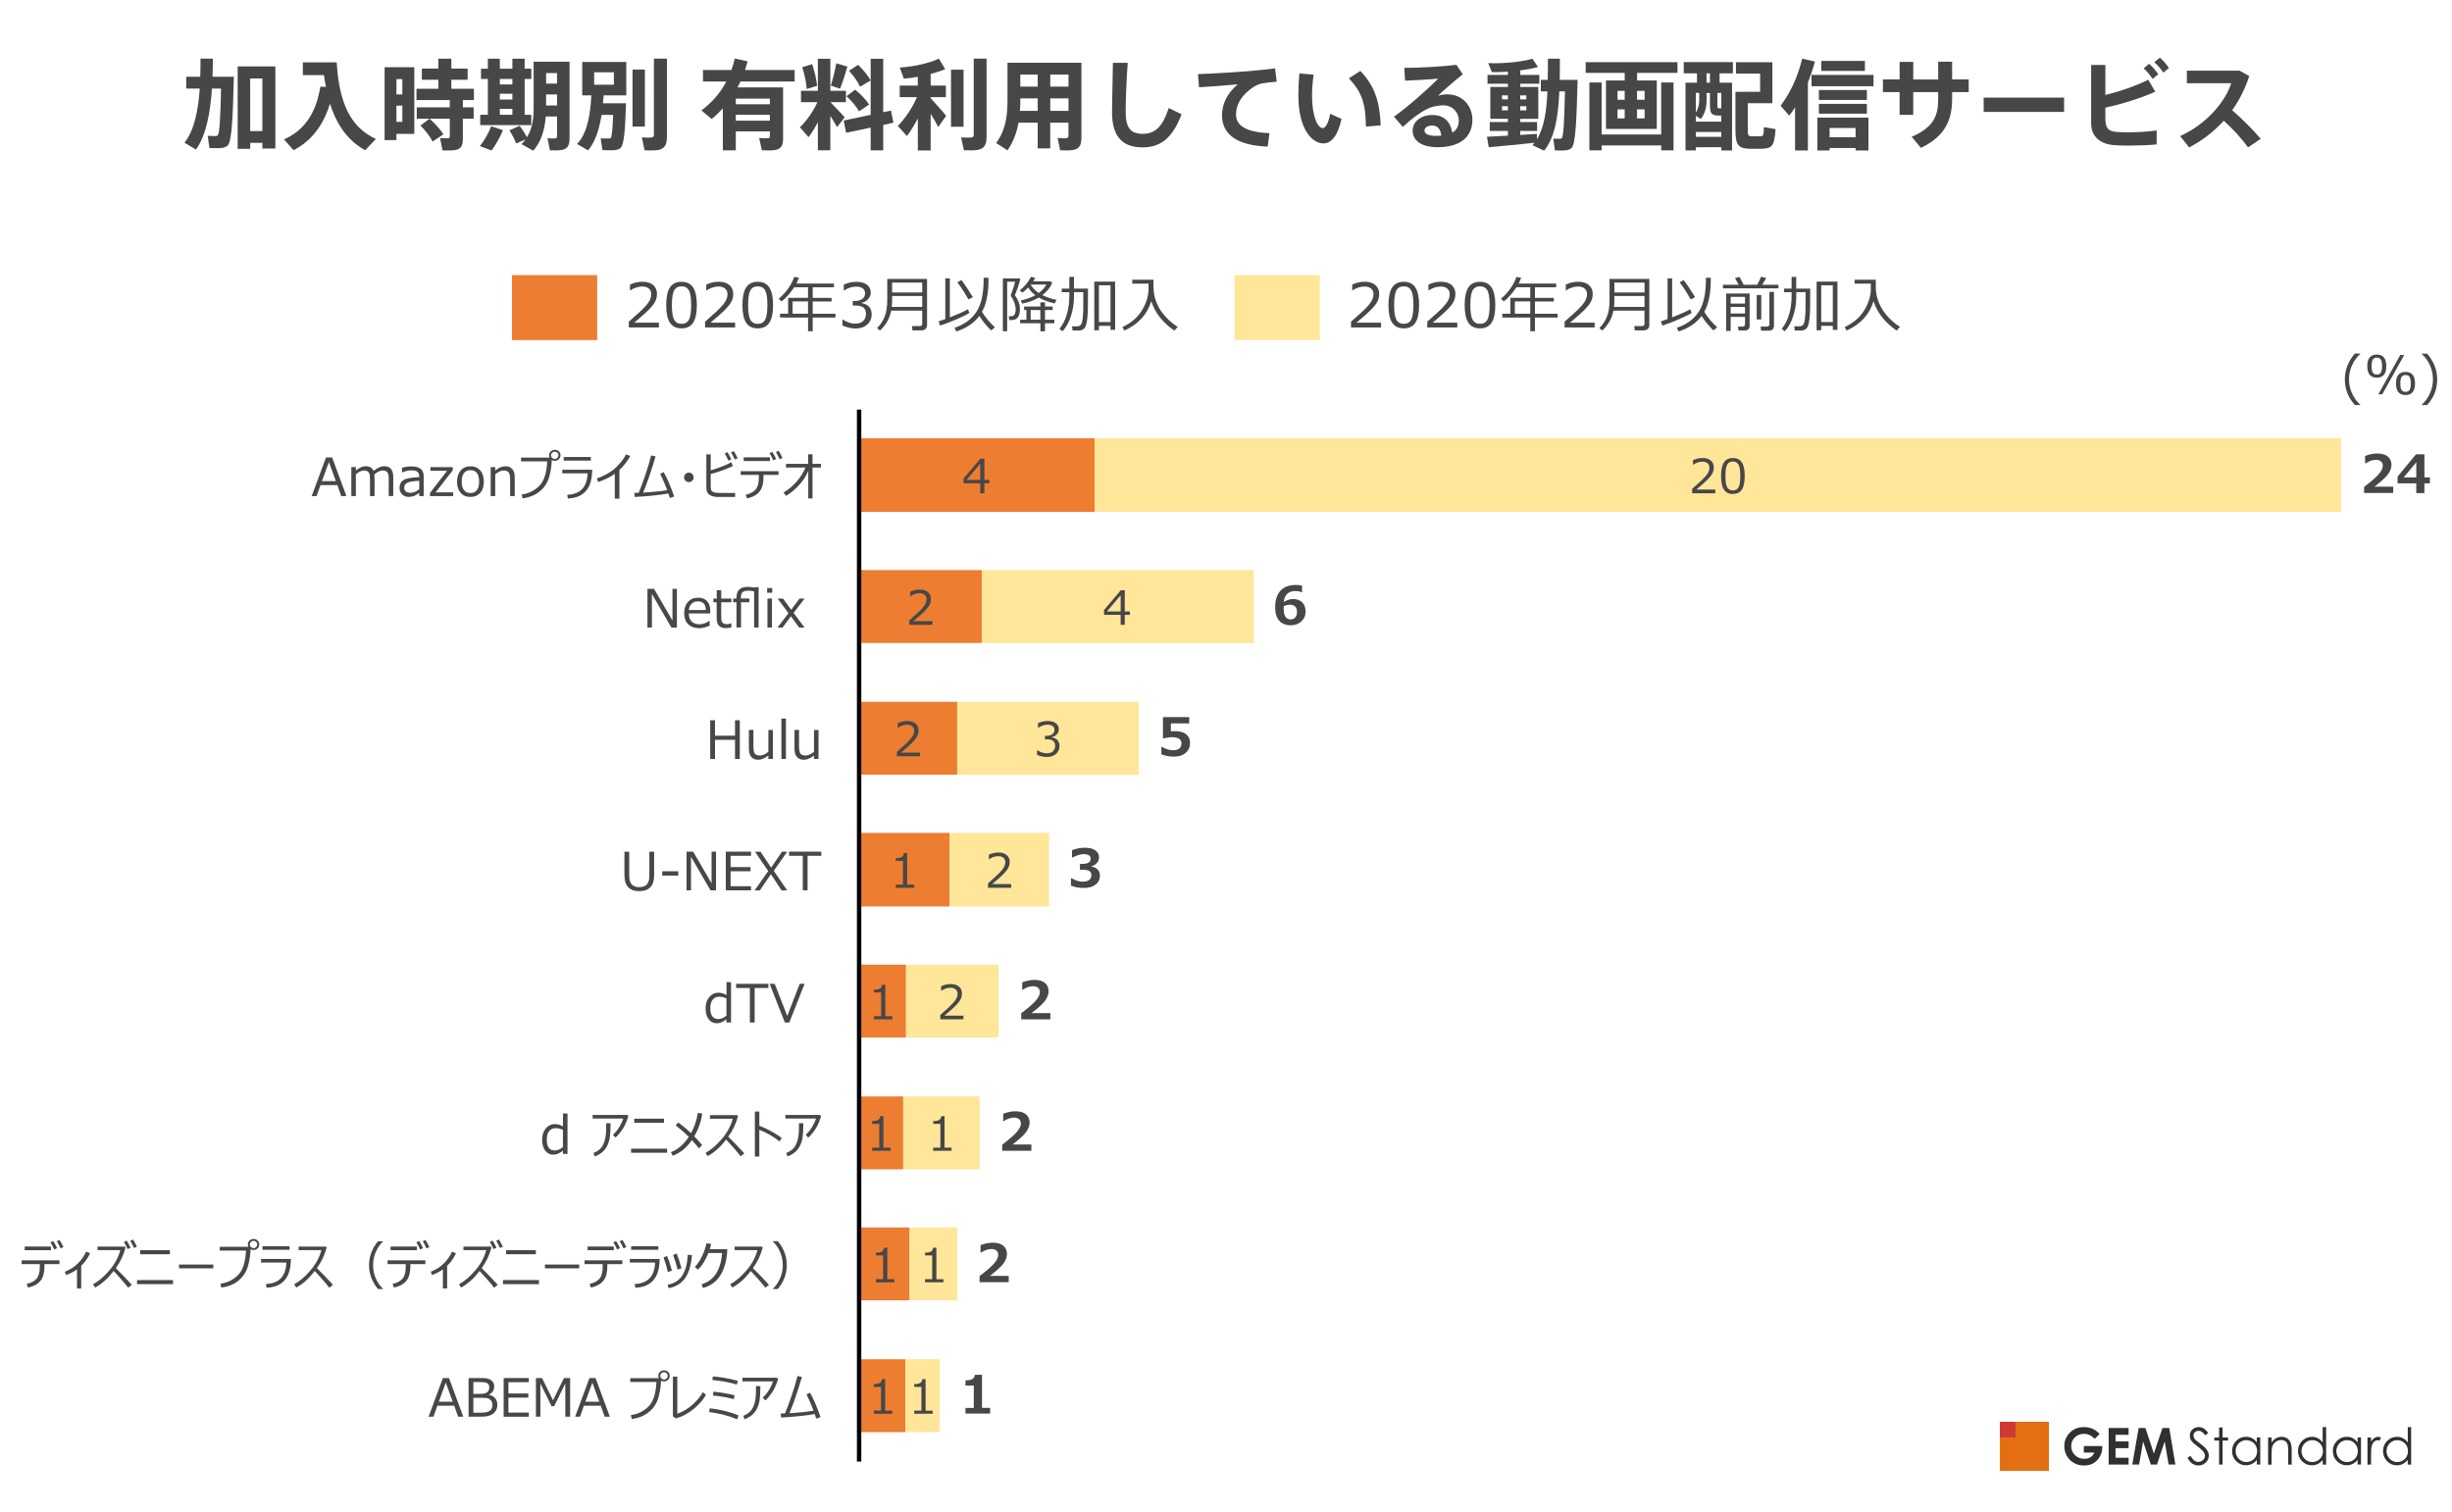 <?xml version="1.0" encoding="utf-8"?>
<!-- Generator: Adobe Illustrator 24.2.0, SVG Export Plug-In . SVG Version: 6.00 Build 0)  -->
<svg version="1.1" id="レイヤー_1" xmlns="http://www.w3.org/2000/svg" xmlns:xlink="http://www.w3.org/1999/xlink" x="0px"
	 y="0px" viewBox="0 0 600 370" style="enable-background:new 0 0 600 370;" xml:space="preserve">
<style type="text/css">
	.st0{fill:#474747;}
	.st1{fill:#303030;}
	.st2{fill:#E36F12;}
	.st3{fill:#CE3936;}
	.st4{clip-path:url(#SVGID_2_);fill:#ED7D31;}
	.st5{clip-path:url(#SVGID_4_);fill:#FFE699;}
	.st6{clip-path:url(#SVGID_6_);fill:none;stroke:#000000;stroke-width:1.072;stroke-linejoin:round;stroke-miterlimit:10;}
	.st7{clip-path:url(#SVGID_8_);}
	.st8{clip-path:url(#SVGID_10_);}
	.st9{clip-path:url(#SVGID_12_);}
	.st10{clip-path:url(#SVGID_14_);}
	.st11{clip-path:url(#SVGID_16_);}
	.st12{clip-path:url(#SVGID_18_);}
	.st13{clip-path:url(#SVGID_20_);}
	.st14{clip-path:url(#SVGID_22_);}
	.st15{clip-path:url(#SVGID_24_);}
	.st16{clip-path:url(#SVGID_26_);}
	.st17{clip-path:url(#SVGID_28_);}
	.st18{clip-path:url(#SVGID_30_);}
	.st19{clip-path:url(#SVGID_32_);}
	.st20{clip-path:url(#SVGID_34_);}
	.st21{clip-path:url(#SVGID_36_);}
	.st22{clip-path:url(#SVGID_38_);}
	.st23{clip-path:url(#SVGID_40_);}
	.st24{clip-path:url(#SVGID_42_);}
	.st25{clip-path:url(#SVGID_44_);}
	.st26{clip-path:url(#SVGID_46_);}
	.st27{clip-path:url(#SVGID_48_);}
	.st28{clip-path:url(#SVGID_50_);}
	.st29{clip-path:url(#SVGID_52_);}
	.st30{clip-path:url(#SVGID_54_);}
	.st31{clip-path:url(#SVGID_56_);}
	.st32{clip-path:url(#SVGID_58_);}
	.st33{clip-path:url(#SVGID_60_);}
	.st34{clip-path:url(#SVGID_62_);}
	.st35{clip-path:url(#SVGID_64_);}
	.st36{clip-path:url(#SVGID_66_);}
	.st37{clip-path:url(#SVGID_68_);}
	.st38{clip-path:url(#SVGID_70_);}
	.st39{fill-rule:evenodd;clip-rule:evenodd;fill:#FFE699;}
	.st40{fill-rule:evenodd;clip-rule:evenodd;fill:#ED7D31;}
	.st41{clip-path:url(#SVGID_72_);}
	.st42{clip-path:url(#SVGID_74_);}
	.st43{clip-path:url(#SVGID_76_);}
	.st44{clip-path:url(#SVGID_78_);}
	.st45{clip-path:url(#SVGID_80_);}
	.st46{clip-path:url(#SVGID_82_);}
	.st47{clip-path:url(#SVGID_84_);}
	.st48{clip-path:url(#SVGID_86_);}
	.st49{clip-path:url(#SVGID_88_);}
	.st50{clip-path:url(#SVGID_90_);}
	.st51{clip-path:url(#SVGID_92_);}
	.st52{clip-path:url(#SVGID_94_);}
	.st53{clip-path:url(#SVGID_96_);}
	.st54{clip-path:url(#SVGID_98_);}
	.st55{clip-path:url(#SVGID_100_);}
	.st56{clip-path:url(#SVGID_102_);}
</style>
<g>
	<path class="st0" d="M55.71,18.78h1.51c-0.24,9.96-0.48,15.91-1.54,16.87c-0.43,0.38-1.06,0.58-1.97,0.6
		c-0.53,0.02-1.73,0.02-2.45-0.02l-0.43-2.98c0.58,0.05,1.51,0.05,1.94,0.05c0.24-0.02,0.41-0.05,0.53-0.19
		c0.41-0.43,0.65-4.25,0.79-11.43h-2.23c-0.38,5.71-1.37,11.4-3.91,14.93l-2.81-1.68c2.47-3.1,3.38-8.11,3.74-13.25h-3.31v-2.9h3.43
		c0.05-1.51,0.07-3,0.07-4.44l3.02,0.02c0,1.42-0.02,2.9-0.1,4.42h2.14H55.71z M61.23,34.95v1.49h-3.07V16.26h9.22v20.09H64.2v-1.39
		H61.23z M64.2,32.07V19.21h-2.98v12.87H64.2z"/>
	<path class="st0" d="M79.75,21.27c-0.19-0.91-0.34-1.9-0.48-2.88h-5.16v-3.12h8.28c0.6,10.1,3.46,15.91,9.58,18.75l-2.62,2.76
		c-4.18-2.35-6.94-6.1-8.59-11.4c-1.27,3.98-3.62,8.67-8.93,11.38c-0.77-0.86-1.51-1.73-2.33-2.64c6.94-3.05,8.28-9.53,8.9-12.91
		L79.75,21.27z"/>
	<path class="st0" d="M97.01,16.45h4.37v16.32h-4.37v1.51h-2.9V16.45h1.46H97.01z M98.45,23.1v-3.74h-1.44v3.74H98.45z M97.01,25.86
		v3.96h1.44v-3.96H97.01z M105.12,29.05h-3.14v-2.78h8.09v-1.78h-8.16v-2.76h5.35v-2.21h-4.03v-2.74h4.03v-2.42h3.19v2.42h3.98v2.74
		h-3.98v2.21h5.52v2.76h-2.71v1.78h2.64v2.78h-2.64v5.02c0,1.54-0.46,2.4-1.8,2.64c-0.65,0.12-2.11,0.14-3.19,0.1l-0.58-3.02
		c0.67,0.07,1.63,0.07,1.94,0.05c0.31-0.02,0.43-0.17,0.43-0.48v-4.3h-4.92c1.46,1.34,2.59,2.59,3.36,3.82l-2.64,1.75
		c-0.67-1.27-1.66-2.57-2.98-3.91L105.12,29.05z"/>
	<path class="st0" d="M123.07,31.86c-0.7,1.73-1.75,3.58-2.78,4.97l-2.86-1.06c1.06-1.34,2.09-3.12,2.76-4.87L123.07,31.86z
		 M119.38,28.09v-8.76h-1.68v-2.52h1.68v-2.45h2.93v2.45h3.07v-2.45h3v2.45h1.63v2.52h-1.63v8.76h1.63v2.54h-12.5v-2.54H119.38z
		 M125.38,20.67v-1.34h-3.07v1.34H125.38z M125.38,24.37v-1.42h-3.07v1.42H125.38z M125.38,28.09v-1.44h-3.07v1.44H125.38z
		 M127.15,30.8c0.77,1.01,1.34,1.92,1.8,2.78c1.32-2.11,1.63-4.51,1.63-7.32V15.1h1.39h1.66h2.69h1.39h1.66v18.72
		c0,1.73-0.46,2.64-1.99,2.9c-0.6,0.1-1.87,0.12-2.81,0.07l-0.6-2.95c0.65,0.05,1.51,0.07,1.85,0.05c0.36-0.05,0.5-0.24,0.5-0.6
		v-4.78h-2.78c-0.24,3.22-1.06,6.07-3.05,8.38l-2.88-1.61c0.36-0.36,0.67-0.74,0.96-1.13l-2.26,0.96c-0.38-1.01-0.94-2.06-1.66-3.22
		L127.15,30.8z M136.32,20.46v-2.57h-2.69v2.57H136.32z M136.32,25.83v-2.71h-2.69v2.71H136.32z"/>
	<path class="st0" d="M151.73,25.28h1.46c-0.22,6.72-0.48,10.34-1.46,11.04c-0.41,0.29-1.01,0.43-1.8,0.46c-0.53,0-1.8,0-2.52-0.05
		l-0.43-2.86c0.6,0.02,1.56,0.05,1.99,0.02c0.22,0,0.34-0.02,0.46-0.1c0.29-0.24,0.46-2.06,0.6-5.66h-2.83
		c-0.53,3.36-1.49,6.58-3.31,8.67l-2.69-1.56c2.62-2.69,3.29-7.61,3.5-11.9h-2.23v-8.18h10.78v8.18h-5.54
		c-0.05,0.62-0.1,1.27-0.17,1.94h2.59H151.73z M145.39,20.74h4.83V17.7h-4.83V20.74z M157.8,17.02v13.95h-3.02V17.02H157.8z
		 M163.2,14.36v19.15c0,1.92-0.55,2.95-2.28,3.22c-0.67,0.1-2.14,0.12-3.19,0.07c0-0.02,0-0.05-0.67-3.17
		c0.82,0.05,1.92,0.07,2.33,0.02c0.46-0.05,0.62-0.26,0.62-0.72V14.36H163.2z"/>
	<path class="st0" d="M180.05,32.17v4.63h-3.17V26.53c-0.84,0.91-1.73,1.78-2.74,2.59l-2.5-2.09c2.14-1.63,3.89-3.48,5.23-5.59
		v-0.05h0.02c0.29-0.46,0.58-0.94,0.84-1.44h-5.71v-2.81h6.96c0.31-0.91,0.6-1.82,0.82-2.81l3.12,0.67
		c-0.17,0.72-0.38,1.44-0.62,2.14h12.15v2.81H181.2c-0.24,0.5-0.48,0.98-0.72,1.44h7.9h1.78h1.46v12.55c0,1.63-0.5,2.54-1.94,2.78
		c-0.67,0.12-2.18,0.12-3.26,0.07l-0.65-3c0.77,0.07,1.8,0.07,2.14,0.05c0.36-0.02,0.48-0.19,0.48-0.53v-1.15H180.05z M188.38,25.52
		v-1.37h-8.33v1.37H188.38z M188.38,29.53v-1.44h-8.33v1.44H188.38z"/>
	<path class="st0" d="M206.69,28.71l-1.85,2.4c-0.43-0.74-1.01-1.73-1.66-2.74v8.42h-3.05v-6.89c-0.72,1.39-1.51,2.66-2.28,3.67
		l-2.11-2.42c1.54-1.46,3.26-3.84,4.27-6.14h-4.01v-2.78h4.13v-7.85h3.05v7.85H207v2.78h-3.79
		C204.48,26.31,205.87,27.78,206.69,28.71z M198.72,15.7c0.65,1.85,1.08,3.82,1.22,5.3l-2.54,0.79c-0.1-1.51-0.5-3.58-1.1-5.33
		L198.72,15.7z M207.36,16.3c-0.46,1.56-1.08,3.6-1.8,5.42l-2.26-0.77c0.58-1.87,1.08-3.98,1.34-5.45L207.36,16.3z M213.05,28.11
		V14.38h3.07v13.08l1.9-0.38l0.6,2.95l-2.5,0.55v6.22h-3.07v-5.57l-6,1.27l-0.6-3L213.05,28.11z M209.26,21.94
		c1.51,1.27,2.64,2.45,3.41,3.65l-2.47,1.66c-0.7-1.22-1.7-2.45-3.07-3.7L209.26,21.94z M209.98,15.87
		c1.37,1.34,2.38,2.59,3.07,3.82c-2.54,1.49-2.57,1.51-2.59,1.54c-0.58-1.25-1.51-2.57-2.71-3.91L209.98,15.87z"/>
	<path class="st0" d="M221.93,33.3l-2.23-2.47c1.68-1.7,3.55-4.39,4.68-7.06h-4.22v-2.83h4.42V18.8c-1.18,0.22-2.35,0.36-3.41,0.46
		l-1.01-2.74c3.22-0.14,7.37-1.08,9.58-2.18l1.54,2.57c-0.96,0.43-2.21,0.84-3.55,1.2v2.83h3.72v2.83h-3.72v0.26
		c1.37,1.54,2.93,3.22,3.79,4.32l-1.94,2.74c-0.46-0.91-1.1-2.06-1.85-3.24v8.98h-3.14V29C223.73,30.63,222.82,32.12,221.93,33.3z
		 M232.71,31.02V17.05h3.07v13.97H232.71z M239.11,36.71c-0.67,0.12-2.18,0.12-3.24,0.07l-0.7-3.14c0.89,0.05,2.02,0.07,2.45,0.02
		c0.5-0.05,0.65-0.29,0.65-0.74V14.36h3.14v19.13C241.42,35.39,240.87,36.44,239.11,36.71z"/>
	<path class="st0" d="M256.99,30.03v6.29h-3.07v-6.29h-4.7c-0.43,2.42-1.25,4.7-2.69,6.77l-2.78-1.8c2.3-3.07,2.78-6.53,2.78-10.49
		v-9.15h1.82h1.32h11.79h1.7h1.46v18.34c0,1.78-0.48,2.76-2.09,3.02c-0.67,0.12-2.06,0.12-3.12,0.07c-0.19-1.06-0.41-2.04-0.62-3.02
		c0.74,0.07,1.75,0.1,2.11,0.05c0.43-0.05,0.55-0.22,0.55-0.65v-3.14H256.99z M253.92,27.13v-3.05h-4.25v0.46
		c0,0.86-0.02,1.73-0.1,2.59H253.92z M253.92,21.2v-2.95h-4.25v2.95H253.92z M261.46,21.2v-2.95h-4.46v2.95H261.46z M261.46,27.13
		v-3.05h-4.46v3.05H261.46z"/>
	<path class="st0" d="M275.95,15.37c-0.38,5.06-0.5,9.77-0.5,11.98c0,3.98,1.22,5.4,4.18,5.4c2.83,0,4.78-1.46,6.36-6.31l3.14,1.54
		c-2.42,6.36-5.59,8.09-9.6,8.09c-5.11,0-7.42-2.93-7.42-8.64c0-2.26,0.14-6.96,0.22-12.05H275.95z"/>
	<path class="st0" d="M305.35,17.43c2.14-0.17,4.8-0.46,6.65-0.7l0.41,3.26c-1.13,0.07-3.05,0.31-3.91,0.5
		c-0.43,0.1-1.39,0.53-1.8,0.82c-2.76,1.87-4.25,4.1-4.25,6.74c0,2.57,2.23,4.3,8.18,4.54l-0.43,3.29
		c-7.13-0.24-11.18-2.76-11.18-7.68c0-2.9,1.42-5.52,3.86-7.56c-2.4,0.24-6.58,0.55-9.48,0.72l-0.26-3.22
		C296.45,18.03,302.81,17.65,305.35,17.43z"/>
	<path class="st0" d="M321.43,18.27c-0.24,1.85-0.38,3.55-0.38,5.09c0,5.04,1.34,7.99,2.64,7.99c0.7,0,1.42-1.39,1.8-3.5l2.78,1.25
		c-0.91,4.1-2.45,6-4.44,6c-2.86,0-6.12-3.65-6.12-11.66c0-1.66,0.07-3.48,0.24-5.47L321.43,18.27z M332.88,17.36
		c3.65,3.86,4.75,7.75,4.97,13.32l-3.62,0.31c-0.02-5.54-1.01-8.54-4.18-11.81L332.88,17.36z"/>
	<path class="st0" d="M356.38,15.87l1.56,2.3c-1.8,1.44-4.46,3.72-6.07,5.26c0.7-0.22,1.44-0.34,2.23-0.34
		c3.94,0,6.19,2.98,6.19,6.24c0,4.08-2.83,6.7-8.52,6.7c-3.96,0-6.1-1.63-6.1-4.06c0-2.11,1.94-3.82,4.8-3.82
		c2.81,0,4.39,1.51,4.92,4.3c1.03-0.6,1.58-1.58,1.58-3c0-1.97-1.54-3.67-3.82-3.67c-0.77,0-2.04,0.17-2.95,0.48
		c-2.11,0.74-4.75,2.76-6.94,4.8l-2.16-2.5c3.62-2.59,8.23-6.7,10.83-9.31c-1.92,0.19-5.52,0.38-8.11,0.5l-0.19-3.14
		C347.23,16.62,353.23,16.28,356.38,15.87z M350.5,30.73c-1.18,0-1.92,0.48-1.92,1.2c0,0.82,0.84,1.32,2.88,1.32
		c0.43,0,0.84,0,1.22-0.05C352.49,31.62,351.79,30.73,350.5,30.73z"/>
	<path class="st0" d="M368.98,33.2v-1.15h-4.44v-2.18h4.44v-0.79h-4.3v-7.8h4.3v-0.79h-4.99v-2.16h4.99v-0.79
		c-1.37,0.1-2.71,0.14-3.91,0.12l-0.91-2.21c3.48,0.17,8.26-0.29,10.8-1.08l1.39,2.02c-1.18,0.36-2.71,0.62-4.34,0.84v1.1h4.66v2.16
		H372v0.79h4.42v7.8H372v0.79h4.13v2.18H372v0.98c1.49-0.1,2.9-0.19,4.06-0.26l0.05,1.3c1.73-2.88,2.33-6.82,2.54-11.71h-1.61v-2.81
		h1.68c0.05-1.63,0.05-3.36,0.05-5.18h2.93c0,1.8,0,3.53-0.05,5.18h1.37h1.46h1.56c-0.26,9.86-0.48,15.75-1.49,16.68
		c-0.43,0.38-1.03,0.58-1.92,0.6c-0.48,0.02-1.51,0-2.14-0.02l-0.41-2.88c0.5,0.02,1.27,0.05,1.63,0.02c0.19,0,0.36-0.02,0.46-0.14
		c0.41-0.43,0.62-4.27,0.77-11.45h-1.37c-0.29,6.34-1.13,11.3-3.72,14.52L375,35.55c0.17-0.19,0.34-0.38,0.48-0.6
		c-3.41,0.38-8.33,0.84-11.19,1.08l-0.43-2.57C365.16,33.42,367.03,33.32,368.98,33.2z M367.54,24.32h1.44v-0.98h-1.44V24.32z
		 M367.54,27.01h1.44V26h-1.44V27.01z M373.49,24.32v-0.98H372v0.98H373.49z M373.49,27.01V26H372v1.01H373.49z"/>
	<path class="st0" d="M397.56,19.69v-1.85h-9.55v-2.62h22.47v2.62h-9.89v1.85h4.82v11.86h-12.43V19.69H397.56z M406.49,32.91V20.19
		h3.02V36.8h-3.02v-1.2h-14.57v1.2h-3V20.19h3v12.72H406.49z M395.81,24.42h1.75v-2.18h-1.75V24.42z M395.81,28.98h1.75v-2.21h-1.75
		V28.98z M402.43,24.42v-2.18h-1.85v2.18H402.43z M402.43,28.98v-2.21h-1.85v2.21H402.43z"/>
	<path class="st0" d="M414.96,36.03v0.79h-2.52V20.24h2.81v-2.28h-3.24V15.2h12.03v2.76h-3.26v2.28h3.05v16.59h-2.62v-0.79H414.96z
		 M421.2,29.77v-1.49c-0.29,0-0.62,0-0.84,0c-1.61-0.05-1.94-0.58-1.94-2.64v-2.88h-0.82v1.58c0,1.75-0.31,3.36-1.42,4.78
		l-1.22-0.79v1.44H421.2z M415.8,24.32v-1.56h-0.84v4.78C415.61,26.55,415.8,25.5,415.8,24.32z M421.2,33.49v-1.18h-6.24v1.18H421.2
		z M418.42,20.24v-2.28h-0.84v2.28H418.42z M420.24,25.64c0,0.74,0.05,0.86,0.36,0.86c0.14,0,0.41,0,0.6,0v-3.74h-0.96V25.64z
		 M426.46,22.47h1.22h3.02v-4.46h-5.91v-2.78h8.91v10.03h-6.02v6.41c0,1.49,0.14,1.66,0.89,1.68c0.6,0,1.58,0,2.23,0
		c0.67-0.02,0.77-0.17,0.82-2.23l2.86,0.48c-0.31,4.22-0.84,4.73-3.46,4.82c-0.84,0.02-1.99,0.02-2.74,0
		c-2.95-0.07-3.62-0.86-3.62-4.75v-9.19H426.46z"/>
	<path class="st0" d="M442.39,36.83h-3.14V26.27c-0.46,0.7-0.91,1.39-1.42,2.04l-2.11-2.42c2.5-3.34,4.34-7.49,5.26-11.54l3.14,0.72
		c-0.46,1.68-1.03,3.41-1.73,5.11V36.83z M458.45,18.34v2.76h-15.17v-2.76H458.45z M447.7,36.23v0.6h-3v-8.04h12.5v8.04h-3.14v-0.6
		H447.7z M456.82,22.04v2.42h-11.74v-2.42H456.82z M456.82,25.43v2.4h-11.74v-2.4H456.82z M456.34,14.91v2.45h-10.68v-2.45H456.34z
		 M454.06,33.59v-2.26h-6.36v2.26H454.06z"/>
	<path class="st0" d="M464.83,19.45v-4.3h3.34v4.3h6.1V15.1h3.41v4.34h4.06v3.1h-4.06v1.7c0,5.52-2.04,9.26-7.63,11.95l-2.26-2.71
		c5.28-2.26,6.48-5.09,6.48-9.12v-1.82h-6.1v5.57h-3.34v-5.57h-4.08v-3.1H464.83z"/>
	<path class="st0" d="M505.08,23.89v3.5H485.4v-3.5H505.08z"/>
	<path class="st0" d="M527.4,22.45c-3.46,1.51-7.75,2.93-12.22,3.89V29c0,2.4,0.7,3.14,2.95,3.31c0.65,0.05,1.63,0.07,2.71,0.07
		c2.18,0,4.9-0.14,6.89-0.46v3.43c-2.06,0.19-4.56,0.29-6.74,0.29c-1.37,0-2.59-0.05-3.5-0.1c-3.67-0.24-5.79-2.18-5.79-5.33V15.9
		h3.48v7.34c3.86-0.94,7.9-2.4,10.49-3.72L527.4,22.45z M525.89,15.61c0.94,0.86,1.51,1.51,2.23,2.57l-1.39,1.13
		c-0.72-1.06-1.3-1.78-2.18-2.57L525.89,15.61z M528.51,14.1c0.94,0.84,1.49,1.51,2.23,2.54l-1.37,1.13
		c-0.72-1.03-1.27-1.73-2.23-2.54L528.51,14.1z"/>
	<path class="st0" d="M553.2,33.97l-3.1,2.11c-1.56-2.16-3.74-4.56-5.95-6.53c-2.5,2.76-5.4,4.94-8.47,6.53l-2.21-2.78
		c6.31-2.81,11.09-8.35,12.5-12.94h-10.85v-3.07h12.89l2.38,1.34c-1.03,3.14-2.45,5.93-4.18,8.35
		C548.71,29.15,551.19,31.64,553.2,33.97z"/>
</g>
<g>
	<path class="st1" d="M513.77,350.98l-1.2,1.18c-0.76-0.8-1.64-1.21-2.65-1.21c-0.88,0-1.62,0.29-2.21,0.88
		c-0.6,0.58-0.89,1.29-0.89,2.13c0,0.86,0.31,1.6,0.92,2.2c0.62,0.6,1.38,0.9,2.29,0.9c0.59,0,1.09-0.13,1.49-0.37
		c0.41-0.24,0.73-0.63,0.98-1.16h-2.59v-1.6h4.5l0.01,0.38c0,0.78-0.2,1.53-0.61,2.23c-0.4,0.7-0.93,1.24-1.57,1.61
		c-0.65,0.37-1.4,0.55-2.27,0.55c-0.93,0-1.76-0.2-2.48-0.61c-0.73-0.4-1.3-0.98-1.73-1.72c-0.42-0.75-0.63-1.55-0.63-2.42
		c0-1.18,0.39-2.21,1.17-3.09c0.93-1.05,2.14-1.56,3.62-1.56c0.78,0,1.51,0.14,2.18,0.43C512.66,349.97,513.22,350.39,513.77,350.98
		"/>
	<polygon class="st1" points="515.98,349.52 520.86,349.52 520.86,351.19 517.67,351.19 517.67,352.81 520.86,352.81 520.86,354.45 
		517.67,354.45 517.67,356.8 520.86,356.8 520.86,358.47 515.98,358.47 	"/>
	<polygon class="st1" points="523.32,349.52 524.98,349.52 527.05,355.77 529.15,349.52 530.81,349.52 532.31,358.47 530.66,358.47 
		529.7,352.82 527.8,358.47 526.3,358.47 524.41,352.82 523.43,358.47 521.77,358.47 	"/>
	<path class="st1" d="M535.27,356.8l0.76-0.46c0.53,0.99,1.16,1.48,1.86,1.48c0.3,0,0.58-0.07,0.85-0.21
		c0.26-0.14,0.46-0.33,0.6-0.56c0.14-0.24,0.21-0.49,0.21-0.75c0-0.3-0.11-0.6-0.31-0.88c-0.28-0.4-0.79-0.88-1.53-1.43
		c-0.75-0.56-1.21-0.97-1.4-1.22c-0.31-0.42-0.47-0.88-0.47-1.37c0-0.39,0.09-0.75,0.28-1.07c0.18-0.32,0.45-0.58,0.79-0.76
		c0.34-0.19,0.7-0.28,1.1-0.28c0.42,0,0.82,0.11,1.18,0.31c0.36,0.21,0.75,0.59,1.16,1.15l-0.73,0.55
		c-0.34-0.45-0.63-0.74-0.87-0.88c-0.23-0.14-0.5-0.21-0.77-0.21c-0.36,0-0.66,0.11-0.89,0.33c-0.23,0.22-0.34,0.49-0.34,0.81
		c0,0.2,0.04,0.38,0.12,0.57c0.08,0.18,0.23,0.38,0.44,0.6c0.12,0.11,0.5,0.41,1.16,0.89c0.77,0.57,1.31,1.08,1.59,1.53
		c0.29,0.45,0.43,0.9,0.43,1.34c0,0.65-0.25,1.21-0.74,1.69c-0.49,0.48-1.09,0.72-1.8,0.72c-0.54,0-1.03-0.15-1.48-0.44
		C536.05,357.97,535.64,357.49,535.27,356.8"/>
	<polygon class="st1" points="543.01,349.39 543.86,349.39 543.86,351.85 545.21,351.85 545.21,352.59 543.86,352.59 543.86,358.47 
		543.01,358.47 543.01,352.59 541.84,352.59 541.84,351.85 543.01,351.85 	"/>
	<path class="st1" d="M553.08,351.85v6.62h-0.84v-1.14c-0.35,0.43-0.75,0.76-1.2,0.98c-0.44,0.22-0.93,0.33-1.46,0.33
		c-0.94,0-1.74-0.34-2.4-1.02c-0.66-0.68-1-1.51-1-2.48c0-0.96,0.33-1.77,1-2.45c0.67-0.68,1.47-1.02,2.41-1.02
		c0.54,0,1.03,0.11,1.48,0.35c0.44,0.23,0.83,0.58,1.16,1.04v-1.22H553.08z M549.67,352.5c-0.47,0-0.91,0.12-1.31,0.35
		c-0.4,0.23-0.72,0.56-0.96,0.98c-0.23,0.42-0.35,0.87-0.35,1.34c0,0.47,0.12,0.91,0.36,1.34c0.24,0.43,0.56,0.75,0.97,0.99
		c0.4,0.24,0.83,0.36,1.3,0.36c0.47,0,0.91-0.12,1.33-0.36c0.41-0.23,0.74-0.55,0.96-0.95c0.22-0.4,0.34-0.85,0.34-1.36
		c0-0.76-0.25-1.4-0.75-1.92C551.03,352.76,550.41,352.5,549.67,352.5"/>
	<path class="st1" d="M554.99,351.85h0.85v1.19c0.34-0.45,0.72-0.79,1.14-1.02c0.41-0.22,0.86-0.34,1.35-0.34
		c0.49,0,0.93,0.13,1.32,0.38c0.38,0.25,0.66,0.59,0.85,1.02c0.18,0.43,0.27,1.09,0.27,1.99v3.41h-0.85v-3.16
		c0-0.76-0.03-1.27-0.09-1.53c-0.1-0.44-0.29-0.77-0.57-0.99c-0.28-0.22-0.65-0.33-1.1-0.33c-0.51,0-0.98,0.17-1.38,0.51
		c-0.41,0.34-0.68,0.77-0.81,1.27c-0.08,0.33-0.12,0.93-0.12,1.81v2.43h-0.85V351.85z"/>
	<path class="st1" d="M569.2,349.3v9.18h-0.84v-1.14c-0.36,0.43-0.76,0.76-1.2,0.98c-0.45,0.22-0.93,0.33-1.46,0.33
		c-0.94,0-1.74-0.34-2.4-1.02c-0.66-0.68-0.99-1.51-0.99-2.48c0-0.96,0.33-1.77,1-2.45c0.67-0.68,1.47-1.02,2.41-1.02
		c0.55,0,1.03,0.11,1.47,0.35c0.44,0.23,0.83,0.58,1.16,1.04v-3.77H569.2z M565.8,352.5c-0.47,0-0.91,0.12-1.31,0.35
		c-0.4,0.23-0.72,0.56-0.96,0.98c-0.24,0.42-0.36,0.87-0.36,1.34c0,0.47,0.12,0.91,0.36,1.34s0.56,0.75,0.96,0.99
		c0.4,0.24,0.84,0.36,1.3,0.36c0.47,0,0.91-0.12,1.33-0.36c0.41-0.23,0.74-0.55,0.96-0.95c0.23-0.4,0.34-0.85,0.34-1.36
		c0-0.76-0.25-1.4-0.76-1.92C567.16,352.76,566.54,352.5,565.8,352.5"/>
	<path class="st1" d="M577.73,351.85v6.62h-0.84v-1.14c-0.36,0.43-0.76,0.76-1.2,0.98c-0.45,0.22-0.93,0.33-1.46,0.33
		c-0.94,0-1.74-0.34-2.4-1.02c-0.66-0.68-0.99-1.51-0.99-2.48c0-0.96,0.33-1.77,1-2.45c0.67-0.68,1.48-1.02,2.42-1.02
		c0.55,0,1.03,0.11,1.48,0.35c0.44,0.23,0.83,0.58,1.16,1.04v-1.22H577.73z M574.32,352.5c-0.47,0-0.91,0.12-1.31,0.35
		c-0.4,0.23-0.72,0.56-0.96,0.98c-0.24,0.42-0.35,0.87-0.35,1.34c0,0.47,0.12,0.91,0.36,1.34c0.24,0.43,0.56,0.75,0.96,0.99
		c0.4,0.24,0.83,0.36,1.3,0.36c0.47,0,0.91-0.12,1.33-0.36c0.42-0.23,0.74-0.55,0.96-0.95c0.23-0.4,0.34-0.85,0.34-1.36
		c0-0.76-0.25-1.4-0.76-1.92C575.68,352.76,575.06,352.5,574.32,352.5"/>
	<path class="st1" d="M579.32,351.85h0.87v0.97c0.26-0.38,0.53-0.67,0.82-0.86c0.29-0.19,0.59-0.28,0.9-0.28
		c0.24,0,0.49,0.08,0.75,0.23l-0.44,0.72c-0.18-0.08-0.33-0.11-0.45-0.11c-0.29,0-0.56,0.12-0.82,0.35c-0.26,0.23-0.46,0.6-0.6,1.08
		c-0.11,0.38-0.16,1.14-0.16,2.29v2.24h-0.87V351.85z"/>
	<path class="st1" d="M590,349.3v9.18h-0.84v-1.14c-0.36,0.43-0.76,0.76-1.2,0.98c-0.44,0.22-0.93,0.33-1.45,0.33
		c-0.94,0-1.74-0.34-2.4-1.02c-0.66-0.68-0.99-1.51-0.99-2.48c0-0.96,0.33-1.77,1-2.45c0.67-0.68,1.47-1.02,2.42-1.02
		c0.55,0,1.03,0.11,1.48,0.35c0.44,0.23,0.82,0.58,1.16,1.04v-3.77H590z M586.6,352.5c-0.47,0-0.91,0.12-1.31,0.35
		c-0.4,0.23-0.72,0.56-0.96,0.98c-0.23,0.42-0.35,0.87-0.35,1.34c0,0.47,0.12,0.91,0.36,1.34c0.24,0.43,0.56,0.75,0.96,0.99
		c0.4,0.24,0.83,0.36,1.29,0.36c0.47,0,0.91-0.12,1.33-0.36c0.41-0.23,0.74-0.55,0.96-0.95c0.23-0.4,0.34-0.85,0.34-1.36
		c0-0.76-0.25-1.4-0.75-1.92C587.95,352.76,587.33,352.5,586.6,352.5"/>
	<rect x="489.37" y="348" class="st2" width="12" height="12"/>
	<rect x="489.37" y="348" class="st3" width="3.82" height="3.82"/>
</g>
<g>
	<g>
		<defs>
			<polygon id="SVGID_1_" points="210.05,358.76 573.88,358.76 573.88,100.08 210.05,100.08 210.05,358.76 			"/>
		</defs>
		<clipPath id="SVGID_2_">
			<use xlink:href="#SVGID_1_"  style="overflow:visible;"/>
		</clipPath>
		<path class="st4" d="M267.85,107.28h-57.64v18.01h57.64V107.28L267.85,107.28z M240.24,139.53h-30.02v17.84h30.02V139.53
			L240.24,139.53z M234.23,171.78h-24.02v17.84h24.02V171.78L234.23,171.78z M232.35,203.86h-22.13v18.01h22.13V203.86
			L232.35,203.86z M221.71,236.11h-11.49v17.84h11.49V236.11L221.71,236.11z M221.02,268.36h-10.81v17.84h10.81V268.36
			L221.02,268.36z M222.57,300.43h-12.35v17.84h12.35V300.43L222.57,300.43z M221.54,332.68h-11.32v17.84h11.32V332.68
			L221.54,332.68z"/>
	</g>
	<g>
		<defs>
			<polygon id="SVGID_3_" points="210.05,358.76 573.88,358.76 573.88,100.08 210.05,100.08 210.05,358.76 			"/>
		</defs>
		<clipPath id="SVGID_4_">
			<use xlink:href="#SVGID_3_"  style="overflow:visible;"/>
		</clipPath>
		<path class="st5" d="M572.85,107.28h-305v18.01h305V107.28L572.85,107.28z M306.79,139.53h-66.56v17.84h66.56V139.53
			L306.79,139.53z M278.66,171.78h-44.43v17.84h44.43V171.78L278.66,171.78z M256.7,203.86h-24.36v18.01h24.36V203.86L256.7,203.86z
			 M244.35,236.11h-22.64v17.84h22.64V236.11L244.35,236.11z M239.72,268.36h-18.7v17.84h18.7V268.36L239.72,268.36z M234.23,300.43
			h-11.66v17.84h11.66V300.43L234.23,300.43z M229.94,332.68h-8.41v17.84h8.41V332.68L229.94,332.68z"/>
	</g>
	<g>
		<defs>
			<polygon id="SVGID_5_" points="200.78,366.82 582.12,366.82 582.12,90.81 200.78,90.81 200.78,366.82 			"/>
		</defs>
		<clipPath id="SVGID_6_">
			<use xlink:href="#SVGID_5_"  style="overflow:visible;"/>
		</clipPath>
		<line class="st6" x1="210.22" y1="100.25" x2="210.22" y2="357.73"/>
	</g>
	<g>
		<defs>
			<polygon id="SVGID_7_" points="213.99,127.69 263.91,127.69 263.91,104.19 213.99,104.19 213.99,127.69 			"/>
		</defs>
		<clipPath id="SVGID_8_">
			<use xlink:href="#SVGID_7_"  style="overflow:visible;"/>
		</clipPath>
		<g class="st7">
			<defs>
				<rect id="SVGID_9_" x="213.99" y="104.19" width="49.92" height="23.5"/>
			</defs>
			<clipPath id="SVGID_10_">
				<use xlink:href="#SVGID_9_"  style="overflow:visible;"/>
			</clipPath>
			<g class="st8">
				<path class="st0" d="M242.11,118.29h-1.24v2.44h-1.01v-2.44h-4.07v-1.18l4.11-4.84h0.97v5.19h1.24V118.29z M239.86,117.46v-3.96
					l-3.36,3.96H239.86z"/>
			</g>
		</g>
	</g>
	<g>
		<defs>
			<polygon id="SVGID_11_" points="200.78,159.77 250.19,159.77 250.19,136.44 200.78,136.44 200.78,159.77 			"/>
		</defs>
		<clipPath id="SVGID_12_">
			<use xlink:href="#SVGID_11_"  style="overflow:visible;"/>
		</clipPath>
		<g class="st9">
			<defs>
				<rect id="SVGID_13_" x="200.78" y="136.44" width="49.4" height="23.33"/>
			</defs>
			<clipPath id="SVGID_14_">
				<use xlink:href="#SVGID_13_"  style="overflow:visible;"/>
			</clipPath>
			<g class="st10">
				<path class="st0" d="M228.16,152.93h-5.66v-1.09c0.6-0.52,1.27-1.12,2.02-1.8c0.75-0.69,1.3-1.29,1.66-1.81
					c0.36-0.52,0.54-1.04,0.54-1.56c0-0.46-0.15-0.82-0.46-1.08c-0.31-0.26-0.72-0.39-1.24-0.39c-0.77,0-1.52,0.24-2.26,0.73h-0.06
					v-1.09c0.76-0.36,1.54-0.54,2.35-0.54c0.85,0,1.52,0.21,2.01,0.62c0.49,0.41,0.74,0.98,0.74,1.69c0,0.38-0.06,0.75-0.19,1.09
					c-0.13,0.35-0.32,0.69-0.59,1.02s-0.58,0.68-0.95,1.05c-0.37,0.37-1.22,1.12-2.55,2.26h4.64V152.93z"/>
			</g>
		</g>
	</g>
	<g>
		<defs>
			<polygon id="SVGID_15_" points="200.78,192.02 247.1,192.02 247.1,168.69 200.78,168.69 200.78,192.02 			"/>
		</defs>
		<clipPath id="SVGID_16_">
			<use xlink:href="#SVGID_15_"  style="overflow:visible;"/>
		</clipPath>
		<g class="st11">
			<defs>
				<rect id="SVGID_17_" x="200.78" y="168.69" width="46.32" height="23.33"/>
			</defs>
			<clipPath id="SVGID_18_">
				<use xlink:href="#SVGID_17_"  style="overflow:visible;"/>
			</clipPath>
			<g class="st12">
				<path class="st0" d="M225.13,185.11h-5.66v-1.09c0.6-0.52,1.27-1.12,2.02-1.8c0.75-0.69,1.3-1.29,1.66-1.81
					c0.36-0.52,0.54-1.04,0.54-1.56c0-0.46-0.15-0.82-0.46-1.08c-0.31-0.26-0.72-0.39-1.24-0.39c-0.77,0-1.52,0.24-2.26,0.73h-0.06
					v-1.09c0.76-0.36,1.54-0.54,2.35-0.54c0.85,0,1.52,0.21,2.01,0.62c0.49,0.41,0.74,0.98,0.74,1.69c0,0.38-0.06,0.75-0.19,1.09
					c-0.13,0.35-0.32,0.69-0.59,1.02s-0.58,0.68-0.95,1.05c-0.37,0.37-1.22,1.12-2.55,2.26h4.64V185.11z"/>
			</g>
		</g>
	</g>
	<g>
		<defs>
			<polygon id="SVGID_19_" points="200.78,224.1 246.24,224.1 246.24,200.77 200.78,200.77 200.78,224.1 			"/>
		</defs>
		<clipPath id="SVGID_20_">
			<use xlink:href="#SVGID_19_"  style="overflow:visible;"/>
		</clipPath>
		<g class="st13">
			<defs>
				<rect id="SVGID_21_" x="200.78" y="200.77" width="45.46" height="23.33"/>
			</defs>
			<clipPath id="SVGID_22_">
				<use xlink:href="#SVGID_21_"  style="overflow:visible;"/>
			</clipPath>
			<g class="st14">
				<path class="st0" d="M223.69,217.29h-4.5v-0.77h1.76v-5.81h-1.76v-0.68c0.69,0,1.18-0.1,1.48-0.29c0.3-0.19,0.46-0.5,0.5-0.92
					h0.8v7.71h1.73V217.29z"/>
			</g>
		</g>
	</g>
	<g>
		<defs>
			<polygon id="SVGID_23_" points="200.78,256.35 240.92,256.35 240.92,233.02 200.78,233.02 200.78,256.35 			"/>
		</defs>
		<clipPath id="SVGID_24_">
			<use xlink:href="#SVGID_23_"  style="overflow:visible;"/>
		</clipPath>
		<g class="st15">
			<defs>
				<rect id="SVGID_25_" x="200.78" y="233.02" width="40.14" height="23.33"/>
			</defs>
			<clipPath id="SVGID_26_">
				<use xlink:href="#SVGID_25_"  style="overflow:visible;"/>
			</clipPath>
			<g class="st16">
				<path class="st0" d="M218.35,249.49h-4.5v-0.77h1.76v-5.81h-1.76v-0.68c0.69,0,1.18-0.1,1.48-0.29c0.3-0.19,0.46-0.5,0.5-0.92
					h0.8v7.71h1.73V249.49z"/>
			</g>
		</g>
	</g>
	<g>
		<defs>
			<polygon id="SVGID_27_" points="200.78,288.6 240.41,288.6 240.41,265.27 200.78,265.27 200.78,288.6 			"/>
		</defs>
		<clipPath id="SVGID_28_">
			<use xlink:href="#SVGID_27_"  style="overflow:visible;"/>
		</clipPath>
		<g class="st17">
			<defs>
				<rect id="SVGID_29_" x="200.78" y="265.27" width="39.63" height="23.33"/>
			</defs>
			<clipPath id="SVGID_30_">
				<use xlink:href="#SVGID_29_"  style="overflow:visible;"/>
			</clipPath>
			<g class="st18">
				<path class="st0" d="M217.9,281.66h-4.5v-0.77h1.76v-5.81h-1.76v-0.68c0.69,0,1.18-0.1,1.48-0.29c0.3-0.19,0.46-0.5,0.5-0.92
					h0.8v7.71h1.73V281.66z"/>
			</g>
		</g>
	</g>
	<g>
		<defs>
			<polygon id="SVGID_31_" points="200.78,320.68 241.27,320.68 241.27,297.35 200.78,297.35 200.78,320.68 			"/>
		</defs>
		<clipPath id="SVGID_32_">
			<use xlink:href="#SVGID_31_"  style="overflow:visible;"/>
		</clipPath>
		<g class="st19">
			<defs>
				<rect id="SVGID_33_" x="200.78" y="297.35" width="40.48" height="23.33"/>
			</defs>
			<clipPath id="SVGID_34_">
				<use xlink:href="#SVGID_33_"  style="overflow:visible;"/>
			</clipPath>
			<g class="st20">
				<path class="st0" d="M218.84,313.86h-4.5v-0.77h1.76v-5.81h-1.76v-0.68c0.69,0,1.18-0.1,1.48-0.29c0.3-0.19,0.46-0.5,0.5-0.92
					h0.8v7.71h1.73V313.86z"/>
			</g>
		</g>
	</g>
	<g>
		<defs>
			<polygon id="SVGID_35_" points="200.78,352.93 240.75,352.93 240.75,329.6 200.78,329.6 200.78,352.93 			"/>
		</defs>
		<clipPath id="SVGID_36_">
			<use xlink:href="#SVGID_35_"  style="overflow:visible;"/>
		</clipPath>
		<g class="st21">
			<defs>
				<rect id="SVGID_37_" x="200.78" y="329.6" width="39.97" height="23.33"/>
			</defs>
			<clipPath id="SVGID_38_">
				<use xlink:href="#SVGID_37_"  style="overflow:visible;"/>
			</clipPath>
			<g class="st22">
				<path class="st0" d="M218.32,346.04h-4.5v-0.77h1.76v-5.81h-1.76v-0.68c0.69,0,1.18-0.1,1.48-0.29c0.3-0.19,0.46-0.5,0.5-0.92
					h0.8v7.71h1.73V346.04z"/>
			</g>
		</g>
	</g>
	<g>
		<defs>
			<polygon id="SVGID_39_" points="370.61,127.69 470.1,127.69 470.1,104.19 370.61,104.19 370.61,127.69 			"/>
		</defs>
		<clipPath id="SVGID_40_">
			<use xlink:href="#SVGID_39_"  style="overflow:visible;"/>
		</clipPath>
		<g class="st23">
			<defs>
				<rect id="SVGID_41_" x="370.61" y="104.19" width="99.49" height="23.5"/>
			</defs>
			<clipPath id="SVGID_42_">
				<use xlink:href="#SVGID_41_"  style="overflow:visible;"/>
			</clipPath>
			<g class="st24">
				<path class="st0" d="M419.73,120.73h-5.66v-1.09c0.6-0.52,1.27-1.12,2.02-1.8c0.75-0.69,1.3-1.29,1.66-1.81
					c0.36-0.52,0.54-1.04,0.54-1.56c0-0.46-0.15-0.82-0.46-1.08s-0.72-0.39-1.24-0.39c-0.77,0-1.52,0.24-2.26,0.73h-0.06v-1.09
					c0.75-0.36,1.54-0.54,2.35-0.54c0.85,0,1.52,0.21,2.01,0.62c0.49,0.41,0.74,0.98,0.74,1.69c0,0.38-0.06,0.75-0.19,1.09
					c-0.13,0.35-0.32,0.69-0.59,1.02c-0.27,0.33-0.58,0.68-0.95,1.05c-0.37,0.37-1.22,1.12-2.55,2.26h4.64V120.73z"/>
				<path class="st0" d="M424.03,120.9c-1,0-1.73-0.36-2.19-1.07c-0.47-0.71-0.7-1.82-0.7-3.33s0.24-2.62,0.71-3.33
					c0.47-0.71,1.2-1.07,2.19-1.07c0.98,0,1.71,0.36,2.18,1.07s0.71,1.82,0.71,3.32c0,1.51-0.23,2.62-0.7,3.34
					C425.75,120.55,425.02,120.9,424.03,120.9z M424.03,112.96c-0.64,0-1.1,0.25-1.39,0.76s-0.43,1.44-0.43,2.79
					c0,1.34,0.14,2.26,0.43,2.77s0.75,0.76,1.39,0.76c0.64,0,1.1-0.25,1.39-0.76s0.43-1.44,0.43-2.78c0-1.32-0.14-2.24-0.43-2.76
					C425.14,113.22,424.67,112.96,424.03,112.96z"/>
			</g>
		</g>
	</g>
	<g>
		<defs>
			<polygon id="SVGID_43_" points="248.47,159.77 298.22,159.77 298.22,136.44 248.47,136.44 248.47,159.77 			"/>
		</defs>
		<clipPath id="SVGID_44_">
			<use xlink:href="#SVGID_43_"  style="overflow:visible;"/>
		</clipPath>
		<g class="st25">
			<defs>
				<rect id="SVGID_45_" x="248.47" y="136.44" width="49.75" height="23.33"/>
			</defs>
			<clipPath id="SVGID_46_">
				<use xlink:href="#SVGID_45_"  style="overflow:visible;"/>
			</clipPath>
			<g class="st26">
				<path class="st0" d="M276.47,150.49h-1.24v2.44h-1.01v-2.44h-4.07v-1.18l4.11-4.84h0.97v5.19h1.24V150.49z M274.22,149.66v-3.96
					l-3.36,3.96H274.22z"/>
			</g>
		</g>
	</g>
	<g>
		<defs>
			<polygon id="SVGID_47_" points="231.49,192.02 281.41,192.02 281.41,168.69 231.49,168.69 231.49,192.02 			"/>
		</defs>
		<clipPath id="SVGID_48_">
			<use xlink:href="#SVGID_47_"  style="overflow:visible;"/>
		</clipPath>
		<g class="st27">
			<defs>
				<rect id="SVGID_49_" x="231.49" y="168.69" width="49.92" height="23.33"/>
			</defs>
			<clipPath id="SVGID_50_">
				<use xlink:href="#SVGID_49_"  style="overflow:visible;"/>
			</clipPath>
			<g class="st28">
				<path class="st0" d="M253.76,184.76v-1.13h0.09c0.76,0.5,1.54,0.75,2.36,0.75c0.6,0,1.08-0.16,1.44-0.49
					c0.36-0.33,0.54-0.78,0.54-1.36c0-0.54-0.16-0.94-0.47-1.19c-0.31-0.25-0.82-0.38-1.53-0.38h-0.49v-0.86h0.38
					c0.61,0,1.08-0.13,1.43-0.39c0.34-0.26,0.52-0.62,0.52-1.09c0-0.4-0.15-0.7-0.45-0.92c-0.3-0.22-0.72-0.32-1.24-0.32
					c-0.76,0-1.51,0.25-2.26,0.73H254v-1.11c0.76-0.35,1.54-0.53,2.35-0.53c0.87,0,1.55,0.18,2.02,0.55s0.72,0.86,0.72,1.48
					c0,0.46-0.16,0.86-0.48,1.22c-0.32,0.36-0.72,0.59-1.2,0.68v0.09c1.23,0.22,1.85,0.93,1.85,2.13c0,0.77-0.28,1.41-0.85,1.91
					s-1.29,0.75-2.18,0.75C255.38,185.29,254.56,185.11,253.76,184.76z"/>
			</g>
		</g>
	</g>
	<g>
		<defs>
			<polygon id="SVGID_51_" points="219.48,224.1 269.4,224.1 269.4,200.77 219.48,200.77 219.48,224.1 			"/>
		</defs>
		<clipPath id="SVGID_52_">
			<use xlink:href="#SVGID_51_"  style="overflow:visible;"/>
		</clipPath>
		<g class="st29">
			<defs>
				<rect id="SVGID_53_" x="219.48" y="200.77" width="49.92" height="23.33"/>
			</defs>
			<clipPath id="SVGID_54_">
				<use xlink:href="#SVGID_53_"  style="overflow:visible;"/>
			</clipPath>
			<g class="st30">
				<path class="st0" d="M247.43,217.29h-5.66v-1.09c0.6-0.52,1.27-1.12,2.02-1.8c0.75-0.69,1.3-1.29,1.66-1.81
					c0.36-0.52,0.54-1.04,0.54-1.56c0-0.46-0.15-0.82-0.46-1.08c-0.31-0.26-0.72-0.39-1.24-0.39c-0.77,0-1.52,0.24-2.26,0.73h-0.06
					v-1.09c0.76-0.36,1.54-0.54,2.35-0.54c0.85,0,1.52,0.21,2.01,0.62c0.49,0.41,0.74,0.98,0.74,1.69c0,0.38-0.06,0.75-0.19,1.09
					c-0.13,0.35-0.32,0.69-0.59,1.02s-0.58,0.68-0.95,1.05c-0.37,0.37-1.22,1.12-2.55,2.26h4.64V217.29z"/>
			</g>
		</g>
	</g>
	<g>
		<defs>
			<polygon id="SVGID_55_" points="207.82,256.35 257.73,256.35 257.73,233.02 207.82,233.02 207.82,256.35 			"/>
		</defs>
		<clipPath id="SVGID_56_">
			<use xlink:href="#SVGID_55_"  style="overflow:visible;"/>
		</clipPath>
		<g class="st31">
			<defs>
				<rect id="SVGID_57_" x="207.82" y="233.02" width="49.92" height="23.33"/>
			</defs>
			<clipPath id="SVGID_58_">
				<use xlink:href="#SVGID_57_"  style="overflow:visible;"/>
			</clipPath>
			<g class="st32">
				<path class="st0" d="M235.75,249.49h-5.66v-1.09c0.6-0.52,1.27-1.12,2.02-1.8c0.75-0.69,1.3-1.29,1.66-1.81
					c0.36-0.52,0.54-1.04,0.54-1.56c0-0.46-0.15-0.82-0.46-1.08c-0.31-0.26-0.72-0.39-1.24-0.39c-0.77,0-1.52,0.24-2.26,0.73h-0.06
					v-1.09c0.76-0.36,1.54-0.54,2.35-0.54c0.85,0,1.52,0.21,2.01,0.62c0.49,0.41,0.74,0.98,0.74,1.69c0,0.38-0.06,0.75-0.19,1.09
					c-0.13,0.35-0.32,0.69-0.59,1.02s-0.58,0.68-0.95,1.05c-0.37,0.37-1.22,1.12-2.55,2.26h4.64V249.49z"/>
			</g>
		</g>
	</g>
	<g>
		<defs>
			<polygon id="SVGID_59_" points="205.41,288.6 255.33,288.6 255.33,265.27 205.41,265.27 205.41,288.6 			"/>
		</defs>
		<clipPath id="SVGID_60_">
			<use xlink:href="#SVGID_59_"  style="overflow:visible;"/>
		</clipPath>
		<g class="st33">
			<defs>
				<rect id="SVGID_61_" x="205.41" y="265.27" width="49.92" height="23.33"/>
			</defs>
			<clipPath id="SVGID_62_">
				<use xlink:href="#SVGID_61_"  style="overflow:visible;"/>
			</clipPath>
			<g class="st34">
				<path class="st0" d="M232.85,281.66h-4.5v-0.77h1.76v-5.81h-1.76v-0.68c0.69,0,1.18-0.1,1.48-0.29c0.3-0.19,0.46-0.5,0.5-0.92
					h0.8v7.71h1.73V281.66z"/>
			</g>
		</g>
	</g>
	<g>
		<defs>
			<polygon id="SVGID_63_" points="203.53,320.68 253.27,320.68 253.27,297.35 203.53,297.35 203.53,320.68 			"/>
		</defs>
		<clipPath id="SVGID_64_">
			<use xlink:href="#SVGID_63_"  style="overflow:visible;"/>
		</clipPath>
		<g class="st35">
			<defs>
				<rect id="SVGID_65_" x="203.53" y="297.35" width="49.75" height="23.33"/>
			</defs>
			<clipPath id="SVGID_66_">
				<use xlink:href="#SVGID_65_"  style="overflow:visible;"/>
			</clipPath>
			<g class="st36">
				<path class="st0" d="M230.85,313.86h-4.5v-0.77h1.76v-5.81h-1.76v-0.68c0.69,0,1.18-0.1,1.48-0.29c0.3-0.19,0.46-0.5,0.5-0.92
					h0.8v7.71h1.73V313.86z"/>
			</g>
		</g>
	</g>
	<g>
		<defs>
			<polygon id="SVGID_67_" points="200.78,352.93 250.7,352.93 250.7,329.6 200.78,329.6 200.78,352.93 			"/>
		</defs>
		<clipPath id="SVGID_68_">
			<use xlink:href="#SVGID_67_"  style="overflow:visible;"/>
		</clipPath>
		<g class="st37">
			<defs>
				<rect id="SVGID_69_" x="200.78" y="329.6" width="49.92" height="23.33"/>
			</defs>
			<clipPath id="SVGID_70_">
				<use xlink:href="#SVGID_69_"  style="overflow:visible;"/>
			</clipPath>
			<g class="st38">
				<path class="st0" d="M228.21,346.04h-4.5v-0.77h1.76v-5.81h-1.76v-0.68c0.69,0,1.18-0.1,1.48-0.29c0.3-0.19,0.46-0.5,0.5-0.92
					h0.8v7.71h1.73V346.04z"/>
			</g>
		</g>
	</g>
	<g>
		<g>
			<g>
				<path class="st0" d="M242.27,345.99h-6.02v-1.38h2.03v-5.48h-2.03v-1.27c0.8-0.01,1.37-0.12,1.71-0.34s0.53-0.56,0.58-1.02h1.75
					v8.1h1.99V345.99z"/>
			</g>
		</g>
		<g>
			<g>
				<g>
					<path class="st0" d="M83.51,121.43l-0.97-2.7h-4.11l-0.97,2.7h-1.19l3.51-9.47h1.49l3.5,9.47H83.51z M82.18,117.76l-1.7-4.67
						l-1.7,4.67H82.18z"/>
					<path class="st0" d="M95.12,121.43v-3.98c0-0.77-0.05-1.28-0.16-1.54c-0.11-0.26-0.27-0.45-0.49-0.57
						c-0.22-0.12-0.5-0.18-0.83-0.18c-0.57,0-1.25,0.32-2.03,0.95c0.03,0.22,0.04,0.5,0.04,0.84v4.47h-1.11v-3.98
						c0-0.79-0.05-1.31-0.16-1.55s-0.27-0.43-0.48-0.55c-0.22-0.12-0.49-0.18-0.82-0.18c-0.6,0-1.27,0.31-2,0.92v5.34h-1.11v-7.1
						h1.11v0.85c0.84-0.7,1.64-1.06,2.39-1.06c0.97,0,1.62,0.39,1.96,1.16c0.91-0.77,1.78-1.16,2.6-1.16c1.47,0,2.2,0.89,2.2,2.68
						v4.62H95.12z"/>
					<path class="st0" d="M102.59,121.43v-0.79c-0.59,0.43-1.08,0.7-1.46,0.81c-0.38,0.12-0.77,0.17-1.16,0.17
						c-0.63,0-1.16-0.21-1.58-0.63c-0.42-0.42-0.63-0.95-0.63-1.6c0-0.82,0.31-1.45,0.93-1.86c0.62-0.42,1.92-0.67,3.89-0.74v-0.21
						c0-0.49-0.15-0.86-0.44-1.1c-0.29-0.24-0.81-0.35-1.55-0.35c-0.65,0-1.37,0.17-2.17,0.5h-0.05v-1.15
						c0.78-0.21,1.54-0.32,2.26-0.32c1.05,0,1.82,0.2,2.31,0.59s0.73,1,0.73,1.82v4.86H102.59z M102.59,119.74v-2.06
						c-1.56,0.07-2.57,0.24-3.01,0.52c-0.45,0.27-0.67,0.65-0.67,1.13c0,0.85,0.52,1.28,1.55,1.28
						C101.16,120.61,101.87,120.32,102.59,119.74z"/>
					<path class="st0" d="M110.9,121.43h-5.67v-0.79l4.17-5.4h-4.08v-0.9h5.47v0.76l-4.2,5.42h4.3V121.43z"/>
					<path class="st0" d="M115.11,121.63c-1.01,0-1.81-0.33-2.39-1c-0.59-0.67-0.88-1.58-0.88-2.74s0.3-2.07,0.89-2.75
						c0.59-0.67,1.39-1.01,2.39-1.01s1.8,0.34,2.39,1.01s0.89,1.59,0.89,2.75s-0.29,2.08-0.88,2.74
						C116.91,121.3,116.11,121.63,115.11,121.63z M115.11,115.08c-0.68,0-1.21,0.24-1.58,0.72c-0.37,0.48-0.55,1.18-0.55,2.09
						c0,0.9,0.18,1.59,0.55,2.07c0.37,0.48,0.89,0.72,1.58,0.72s1.21-0.24,1.58-0.72c0.37-0.48,0.55-1.17,0.55-2.07
						C117.24,116.02,116.53,115.08,115.11,115.08z"/>
					<path class="st0" d="M125.94,121.43h-1.11v-3.98c0-0.92-0.12-1.53-0.36-1.83c-0.24-0.3-0.64-0.45-1.2-0.45
						c-0.66,0-1.35,0.31-2.09,0.92v5.34h-1.11v-7.1h1.11v0.85c0.83-0.7,1.66-1.06,2.47-1.06c0.73,0,1.3,0.23,1.7,0.69
						s0.6,1.12,0.6,1.99V121.43z"/>
				</g>
			</g>
			<g>
				<g>
					<g>
						<path class="st0" d="M135.04,112c0,1.52-0.2,3.03-0.6,4.53s-1.16,2.73-2.3,3.68c-1.13,0.96-2.56,1.55-4.29,1.77l-0.19-0.95
							c1.63-0.21,3.04-0.89,4.24-2.05c1.2-1.16,1.87-3.18,2-6.06h-6.41V112H135.04z M134.37,111.42c0-0.38,0.14-0.69,0.42-0.95
							s0.6-0.38,0.97-0.38c0.41,0,0.75,0.13,1.01,0.4s0.39,0.57,0.39,0.93c0,0.4-0.14,0.73-0.42,0.99c-0.28,0.26-0.6,0.38-0.96,0.38
							c-0.41,0-0.75-0.13-1.01-0.41C134.5,112.11,134.37,111.79,134.37,111.42z M135.75,112.34c0.25,0,0.46-0.09,0.64-0.27
							c0.18-0.18,0.27-0.39,0.27-0.63c0-0.24-0.09-0.45-0.27-0.63c-0.18-0.18-0.4-0.27-0.65-0.27c-0.23,0-0.44,0.09-0.63,0.27
							c-0.18,0.18-0.28,0.39-0.28,0.63c0,0.24,0.09,0.45,0.27,0.63C135.3,112.25,135.51,112.34,135.75,112.34z"/>
						<path class="st0" d="M144.92,114.96c-0.03,0.75-0.09,1.41-0.17,1.98c-0.08,0.56-0.23,1.14-0.47,1.74
							c-0.23,0.59-0.59,1.15-1.06,1.66c-0.48,0.51-1.07,0.9-1.77,1.19c-0.71,0.28-1.54,0.44-2.51,0.48l-0.13-0.91
							c1.55-0.05,2.75-0.51,3.59-1.35c0.85-0.85,1.31-2.14,1.4-3.89h-6.2v-0.89H144.92z M144.58,112.74h-6.64v-0.88h6.64V112.74z"/>
						<path class="st0" d="M151.56,122.04h-1.12v-6.07c-1.09,0.78-2.44,1.45-4.06,2l-0.33-0.86c1.95-0.7,3.48-1.58,4.61-2.63
							c1.12-1.06,1.97-2.15,2.54-3.27l1.03,0.4c-0.69,1.26-1.57,2.4-2.66,3.43V122.04z"/>
						<path class="st0" d="M164.97,121.53l-1.06,0.37c-0.08-0.31-0.2-0.68-0.35-1.11c-2.1,0.37-4.84,0.66-8.22,0.85l-0.13-0.99
							c0.26,0,0.62-0.01,1.07-0.03c0.52-1.22,1.08-2.71,1.67-4.47c0.63-1.88,1.09-3.44,1.38-4.67l1.08,0.21
							c-0.39,1.42-0.88,2.99-1.47,4.71c-0.54,1.6-1.07,2.99-1.57,4.17c0.46-0.03,0.98-0.06,1.56-0.11c1.68-0.11,3.12-0.28,4.33-0.49
							c-0.05-0.13-0.1-0.27-0.15-0.42c-0.36-1-0.89-2.19-1.56-3.55l0.84-0.46C163.23,116.99,164.09,118.99,164.97,121.53z"/>
						<path class="st0" d="M167.4,116.84c0-0.32,0.11-0.59,0.34-0.82c0.23-0.23,0.5-0.34,0.82-0.34s0.59,0.11,0.82,0.34
							c0.23,0.23,0.34,0.5,0.34,0.82c0,0.32-0.11,0.59-0.34,0.82c-0.23,0.23-0.5,0.34-0.82,0.34s-0.59-0.11-0.82-0.34
							C167.52,117.43,167.4,117.16,167.4,116.84z"/>
						<path class="st0" d="M179.87,121.64h-4.07c-0.48,0-0.9-0.04-1.26-0.13s-0.67-0.22-0.92-0.39c-0.25-0.17-0.44-0.4-0.58-0.68
							c-0.14-0.28-0.2-0.73-0.2-1.37v-7.85h1.07v3.91c2.04-0.62,3.73-1.28,5.05-2l0.36,0.96c-0.62,0.28-1.46,0.63-2.53,1.03
							c-1.07,0.4-2.03,0.7-2.88,0.89v2.97c0,0.46,0.05,0.8,0.15,1.02c0.1,0.22,0.32,0.39,0.66,0.49c0.34,0.11,0.8,0.16,1.37,0.16
							h3.79V121.64z M178.96,112.43l-0.72,0.32c-0.3-0.67-0.6-1.26-0.91-1.76l0.68-0.31C178.37,111.24,178.68,111.83,178.96,112.43z
							 M180.51,112.17l-0.72,0.3c-0.28-0.65-0.58-1.23-0.9-1.74l0.67-0.32C179.84,110.86,180.16,111.45,180.51,112.17z"/>
						<path class="st0" d="M186.82,116.67c0,1.01-0.11,1.85-0.34,2.52s-0.63,1.24-1.22,1.72c-0.59,0.48-1.4,0.84-2.45,1.08
							l-0.34-0.89c1.08-0.24,1.88-0.66,2.42-1.27c0.53-0.6,0.8-1.59,0.8-2.94v-0.65h-4.44v-0.92h9.25v0.92h-3.68V116.67z
							 M188.4,112.84h-6.42v-0.9h6.42V112.84z M189.93,112.35l-0.72,0.32c-0.3-0.67-0.6-1.26-0.91-1.76l0.68-0.31
							C189.33,111.16,189.65,111.75,189.93,112.35z M191.48,112.09l-0.72,0.3c-0.28-0.65-0.58-1.23-0.9-1.74l0.67-0.32
							C190.81,110.78,191.13,111.36,191.48,112.09z"/>
						<path class="st0" d="M197.76,115.32c-0.53,1.25-1.31,2.43-2.34,3.53c-1.03,1.1-2.08,1.94-3.13,2.52l-0.54-0.85
							c1.16-0.66,2.21-1.53,3.16-2.62c0.95-1.09,1.68-2.24,2.19-3.46h-4.76v-0.91h5.41v-2.33h1.07v2.33h2.07v0.91h-2.07v7.56h-1.04
							V115.32z"/>
					</g>
				</g>
				<g>
					<g>
						<g>
							<path class="st0" d="M165.65,153.6h-1.36l-4.77-8.22v8.22h-1.09v-9.47h1.62l4.5,7.76v-7.76h1.09V153.6z"/>
							<path class="st0" d="M171.15,153.76c-1.18,0-2.1-0.32-2.75-0.96c-0.65-0.64-0.98-1.54-0.98-2.71c0-1.16,0.31-2.08,0.94-2.77
								c0.62-0.69,1.45-1.03,2.48-1.03c0.94,0,1.67,0.28,2.18,0.84c0.52,0.56,0.78,1.36,0.78,2.4v0.61h-5.25
								c0,0.85,0.23,1.51,0.69,1.97c0.46,0.46,1.1,0.69,1.92,0.69c0.81,0,1.63-0.28,2.44-0.85h0.05v1.2
								C172.65,153.56,171.81,153.76,171.15,153.76z M168.55,149.31h4.17c-0.03-1.41-0.68-2.12-1.94-2.12
								c-0.64,0-1.15,0.19-1.54,0.57C168.84,148.14,168.61,148.66,168.55,149.31z"/>
							<path class="st0" d="M177.57,153.74c-1.47,0-2.2-0.81-2.2-2.42v-3.91h-0.81v-0.9h0.82v-2.04h1.1v2.04h2.49v0.9h-2.49v3.29
								c0,0.75,0.05,1.23,0.15,1.45c0.1,0.22,0.26,0.38,0.47,0.48c0.21,0.1,0.48,0.15,0.8,0.15c0.31,0,0.65-0.08,1.02-0.23h0.04
								v1.01C178.47,153.67,178,153.74,177.57,153.74z"/>
							<path class="st0" d="M185.64,153.6h-1.11v-8.85c-0.39-0.11-0.87-0.17-1.43-0.17c-0.67,0-1.14,0.13-1.41,0.38
								s-0.4,0.69-0.4,1.33v0.21h2.07v0.9h-2.03v6.19h-1.11v-6.19h-0.81v-0.9h0.81v-0.24c0-1.75,0.91-2.62,2.74-2.62
								c0.38,0,0.88,0.05,1.5,0.15l1.17-0.09V153.6z"/>
							<path class="st0" d="M188.97,145.08h-1.25v-1.15h1.25V145.08z M188.9,153.6h-1.11v-7.1h1.11V153.6z"/>
							<path class="st0" d="M196.88,153.6h-1.34l-2-2.76l-2.05,2.76h-1.24l2.7-3.52l-2.68-3.57h1.34l1.99,2.74l2.04-2.74h1.24
								l-2.69,3.51L196.88,153.6z"/>
						</g>
					</g>
					<g>
						<g>
							<g>
								<path class="st0" d="M181.03,185.76h-1.17v-4.68h-4.9v4.68h-1.17v-9.47h1.17v3.78h4.9v-3.78h1.17V185.76z"/>
								<path class="st0" d="M189.12,185.76h-1.11v-0.85c-0.86,0.7-1.68,1.05-2.47,1.05c-0.74,0-1.31-0.23-1.7-0.69
									c-0.39-0.46-0.59-1.12-0.59-1.97v-4.64h1.11v3.99c0,0.91,0.12,1.52,0.37,1.82s0.64,0.45,1.2,0.45c0.65,0,1.35-0.3,2.09-0.91
									v-5.34h1.11V185.76z"/>
								<path class="st0" d="M192.32,185.76h-1.11v-9.89h1.11V185.76z"/>
								<path class="st0" d="M200.28,185.76h-1.11v-0.85c-0.86,0.7-1.68,1.05-2.47,1.05c-0.74,0-1.31-0.23-1.7-0.69
									c-0.39-0.46-0.59-1.12-0.59-1.97v-4.64h1.11v3.99c0,0.91,0.12,1.52,0.37,1.82s0.64,0.45,1.2,0.45c0.65,0,1.35-0.3,2.09-0.91
									v-5.34h1.11V185.76z"/>
							</g>
						</g>
						<g>
							<g>
								<g>
									<path class="st0" d="M137.75,282.43v-0.79c-0.81,0.65-1.59,0.98-2.35,0.98c-0.84,0-1.5-0.33-2-0.99
										c-0.5-0.66-0.74-1.56-0.74-2.69c0-1.13,0.3-2.04,0.9-2.75c0.6-0.71,1.34-1.06,2.22-1.06c0.62,0,1.28,0.19,1.98,0.56v-3.15
										h1.11v9.89H137.75z M137.75,280.75v-4.2c-0.62-0.28-1.2-0.43-1.74-0.43c-0.7,0-1.24,0.24-1.63,0.73s-0.58,1.17-0.58,2.06
										c0,1.78,0.64,2.68,1.92,2.68C136.43,281.58,137.1,281.3,137.75,280.75z"/>
								</g>
							</g>
							<g>
								<g>
									<g>
										<path class="st0" d="M153.74,273.18c-0.05,0.26-0.22,0.76-0.51,1.49s-0.68,1.45-1.21,2.18s-1,1.25-1.42,1.58l-0.62-0.68
											c0.61-0.54,1.14-1.19,1.58-1.93c0.45-0.75,0.76-1.43,0.95-2.04h-7.49v-0.89h8.47L153.74,273.18z M149.41,274.93
											c0,1.5-0.07,2.67-0.2,3.51c-0.13,0.84-0.39,1.59-0.77,2.26s-0.87,1.2-1.46,1.6c-0.59,0.4-1.08,0.65-1.46,0.73l-0.29-0.82
											c1.12-0.44,1.91-1.12,2.36-2.04s0.7-2.09,0.73-3.5l0.01-1.74H149.41z"/>
										<path class="st0" d="M163.24,282.15h-8.81v-1h8.81V282.15z M162.48,274.82h-7.27v-1.01h7.27V274.82z"/>
										<path class="st0" d="M171.83,272.54c-0.26,1.96-0.91,3.82-1.95,5.58c0.78,0.79,1.42,1.51,1.94,2.17l-0.82,0.79
											c-0.36-0.52-0.93-1.2-1.7-2.03c-1.26,1.85-2.82,3.13-4.68,3.84l-0.44-0.87c1.72-0.69,3.17-1.95,4.36-3.76
											c-0.97-0.98-2.03-1.91-3.19-2.78l0.6-0.76c1.13,0.83,2.18,1.7,3.14,2.62c0.87-1.56,1.42-3.21,1.65-4.94L171.83,272.54z"/>
										<path class="st0" d="M173.15,282.97l-0.5-0.8c1.3-0.7,2.61-1.82,3.94-3.35c1.32-1.53,2.23-3.19,2.72-5h-5.58v-0.87h6.67
											l0.19,0.23c-0.48,1.84-1.28,3.52-2.39,5.04c1.08,1.05,2.39,2.41,3.93,4.08l-0.89,0.72c-0.85-1.11-2.04-2.48-3.56-4.1
											c-0.04,0.05-0.08,0.11-0.13,0.16C176.21,280.83,174.74,282.12,173.15,282.97z"/>
										<path class="st0" d="M191.28,278.52l-0.53,0.87c-0.7-0.58-1.5-1.13-2.41-1.65c-0.91-0.52-1.76-0.92-2.54-1.21v6.54h-1.09
											v-11h1.1v3.47C187.72,276.27,189.54,277.26,191.28,278.52z"/>
										<path class="st0" d="M200.91,273.18c-0.05,0.26-0.22,0.76-0.51,1.49s-0.68,1.45-1.21,2.18s-1,1.25-1.42,1.58l-0.62-0.68
											c0.61-0.54,1.14-1.19,1.58-1.93c0.45-0.75,0.76-1.43,0.95-2.04h-7.49v-0.89h8.47L200.91,273.18z M196.58,274.93
											c0,1.5-0.07,2.67-0.2,3.51c-0.13,0.84-0.39,1.59-0.77,2.26s-0.87,1.2-1.46,1.6c-0.59,0.4-1.08,0.65-1.46,0.73l-0.29-0.82
											c1.12-0.44,1.91-1.12,2.36-2.04s0.7-2.09,0.73-3.5l0.01-1.74H196.58z"/>
									</g>
								</g>
								<g>
									<g>
										<g>
											<path class="st0" d="M177.76,250.27v-0.79c-0.81,0.65-1.59,0.98-2.35,0.98c-0.84,0-1.5-0.33-2-0.99
												c-0.5-0.66-0.74-1.56-0.74-2.69c0-1.13,0.3-2.04,0.9-2.75c0.6-0.71,1.34-1.06,2.22-1.06c0.62,0,1.28,0.19,1.98,0.56
												v-3.15h1.11v9.89H177.76z M177.76,248.58v-4.2c-0.62-0.28-1.2-0.43-1.74-0.43c-0.7,0-1.24,0.24-1.63,0.73
												s-0.58,1.17-0.58,2.06c0,1.78,0.64,2.68,1.92,2.68C176.44,249.42,177.12,249.14,177.76,248.58z"/>
											<path class="st0" d="M183.49,250.27v-8.45h-3.36v-1.02h7.89v1.02h-3.36v8.45H183.49z"/>
											<path class="st0" d="M196.88,240.8l-3.74,9.47h-1.08l-3.74-9.47h1.25l3.07,7.87l3.05-7.87H196.88z"/>
										</g>
									</g>
									<g>
										<g>
											<g>
												<path class="st0" d="M160.07,214.17c0,1.37-0.31,2.37-0.94,3s-1.52,0.95-2.7,0.95c-2.42,0-3.63-1.32-3.63-3.95v-5.71
													h1.17v5.82c0,1.01,0.2,1.74,0.61,2.19c0.41,0.45,1.02,0.67,1.85,0.67c0.82,0,1.43-0.22,1.85-0.66
													c0.41-0.44,0.62-1.16,0.62-2.17v-5.85h1.17V214.17z"/>
											</g>
										</g>
										<g>
											<g>
												<g>
													<path class="st0" d="M165.97,214.31h-3.92v-1.06h3.92V214.31z"/>
												</g>
											</g>
											<g>
												<g>
													<g>
														<path class="st0" d="M175.22,217.92h-1.36l-4.77-8.22v8.22h-1.09v-9.47h1.62l4.5,7.76v-7.76h1.09V217.92z"/>
														<path class="st0" d="M183.77,217.92h-6.16v-9.47h6.16v1.02h-4.99v2.76h4.87v1.02h-4.87v3.66h4.99V217.92z"/>
														<path class="st0" d="M192.63,208.46l-3.29,4.68l3.28,4.79h-1.36l-2.63-3.96l-2.69,3.96h-1.28l3.32-4.73l-3.24-4.74
															h1.36l2.59,3.91l2.66-3.91H192.63z"/>
														<path class="st0" d="M196.44,217.92v-8.45h-3.36v-1.02h7.89v1.02h-3.36v8.45H196.44z"/>
													</g>
												</g>
												<g>
													<g>
														<g>
															<path class="st0" d="M10.87,309.83c0,1.01-0.11,1.85-0.34,2.52s-0.63,1.24-1.22,1.72c-0.59,0.48-1.4,0.84-2.45,1.08
																l-0.34-0.89c1.08-0.24,1.88-0.66,2.42-1.27c0.53-0.6,0.8-1.59,0.8-2.94v-0.65H5.3v-0.92h9.25v0.92h-3.68V309.83z
																 M12.46,306H6.04v-0.9h6.42V306z M13.98,305.51l-0.72,0.32c-0.3-0.67-0.6-1.26-0.91-1.76l0.68-0.31
																C13.39,304.32,13.7,304.91,13.98,305.51z M15.53,305.25l-0.72,0.3c-0.28-0.65-0.58-1.23-0.9-1.74l0.67-0.32
																C14.86,303.94,15.18,304.53,15.53,305.25z"/>
															<path class="st0" d="M19.86,315.37h-1.02v-4.69c-0.76,0.57-1.65,1.04-2.66,1.4l-0.32-0.81
																c1.26-0.48,2.33-1.16,3.21-2.05c0.89-0.89,1.55-1.83,1.98-2.84l1,0.37c-0.33,0.7-0.72,1.35-1.17,1.95
																c-0.28,0.36-0.61,0.74-1.01,1.11V315.37z"/>
															<path class="st0" d="M23.28,315.14l-0.5-0.8c1.3-0.7,2.61-1.82,3.94-3.35c1.32-1.53,2.23-3.19,2.72-5h-5.58v-0.87
																h6.67l0.19,0.23c-0.48,1.84-1.28,3.52-2.39,5.04c1.08,1.05,2.39,2.41,3.93,4.08l-0.89,0.72
																c-0.85-1.11-2.04-2.48-3.56-4.1c-0.04,0.05-0.08,0.11-0.13,0.16C26.34,312.99,24.87,314.29,23.28,315.14z
																 M31.95,305.41l-0.72,0.32c-0.3-0.67-0.61-1.26-0.91-1.76l0.68-0.31C31.36,304.22,31.68,304.81,31.95,305.41z
																 M33.5,305.15l-0.72,0.3c-0.28-0.65-0.58-1.23-0.9-1.74l0.67-0.32C32.84,303.84,33.16,304.42,33.5,305.15z"/>
															<path class="st0" d="M42.34,314.31h-8.81v-1h8.81V314.31z M41.58,306.99H34.3v-1.01h7.27V306.99z"/>
															<path class="st0" d="M52.19,310.44h-8.39v-0.93h8.39V310.44z"/>
															<path class="st0" d="M61.33,305.17c0,1.52-0.2,3.03-0.6,4.53s-1.16,2.73-2.3,3.68c-1.13,0.96-2.56,1.55-4.29,1.77
																l-0.19-0.95c1.63-0.21,3.04-0.89,4.24-2.05c1.2-1.16,1.87-3.18,2-6.06h-6.41v-0.92H61.33z M60.65,304.58
																c0-0.38,0.14-0.69,0.42-0.95s0.6-0.38,0.97-0.38c0.41,0,0.75,0.13,1.01,0.4s0.39,0.57,0.39,0.93
																c0,0.4-0.14,0.73-0.42,0.99c-0.28,0.26-0.6,0.38-0.96,0.38c-0.41,0-0.75-0.13-1.01-0.41
																C60.78,305.27,60.65,304.95,60.65,304.58z M62.04,305.5c0.25,0,0.46-0.09,0.64-0.27c0.18-0.18,0.27-0.39,0.27-0.63
																c0-0.24-0.09-0.45-0.27-0.63c-0.18-0.18-0.4-0.27-0.65-0.27c-0.23,0-0.44,0.09-0.63,0.27
																c-0.18,0.18-0.28,0.39-0.28,0.63c0,0.24,0.09,0.45,0.27,0.63C61.59,305.41,61.8,305.5,62.04,305.5z"/>
															<path class="st0" d="M71.2,308.13c-0.03,0.75-0.09,1.41-0.17,1.98c-0.08,0.56-0.23,1.14-0.47,1.74
																c-0.23,0.59-0.59,1.15-1.06,1.66c-0.48,0.51-1.07,0.9-1.77,1.19c-0.71,0.28-1.54,0.44-2.51,0.48l-0.13-0.91
																c1.55-0.05,2.75-0.51,3.59-1.35c0.85-0.85,1.31-2.14,1.4-3.89h-6.2v-0.89H71.2z M70.86,305.9h-6.64v-0.88h6.64V305.9
																z"/>
															<path class="st0" d="M72.49,315.14l-0.5-0.8c1.3-0.7,2.61-1.82,3.94-3.35c1.32-1.53,2.23-3.19,2.72-5h-5.58v-0.87
																h6.67l0.19,0.23c-0.48,1.84-1.28,3.52-2.39,5.04c1.08,1.05,2.39,2.41,3.93,4.08l-0.89,0.72
																c-0.85-1.11-2.04-2.48-3.56-4.1c-0.04,0.05-0.08,0.11-0.13,0.16C75.55,312.99,74.08,314.29,72.49,315.14z"/>
															<path class="st0" d="M93.74,315.51H92.5c-1.46-1.75-2.19-3.7-2.19-5.85c0-2.14,0.73-4.09,2.19-5.85h1.24v0.06
																c-0.69,0.64-1.25,1.41-1.68,2.33c-0.51,1.09-0.77,2.24-0.77,3.46c0,1.22,0.26,2.38,0.77,3.47
																c0.43,0.92,0.99,1.69,1.68,2.33V315.51z"/>
															<path class="st0" d="M100.41,309.83c0,1.01-0.11,1.85-0.34,2.52s-0.63,1.24-1.22,1.72c-0.59,0.48-1.4,0.84-2.45,1.08
																l-0.34-0.89c1.08-0.24,1.88-0.66,2.42-1.27c0.53-0.6,0.8-1.59,0.8-2.94v-0.65h-4.44v-0.92h9.25v0.92h-3.68V309.83z
																 M102,306h-6.42v-0.9H102V306z M103.52,305.51l-0.72,0.32c-0.3-0.67-0.6-1.26-0.91-1.76l0.68-0.31
																C102.93,304.32,103.24,304.91,103.52,305.51z M105.07,305.25l-0.72,0.3c-0.28-0.65-0.58-1.23-0.9-1.74l0.67-0.32
																C104.4,303.94,104.72,304.53,105.07,305.25z"/>
															<path class="st0" d="M109.4,315.37h-1.02v-4.69c-0.76,0.57-1.65,1.04-2.66,1.4l-0.32-0.81
																c1.26-0.48,2.33-1.16,3.21-2.05c0.89-0.89,1.55-1.83,1.98-2.84l1,0.37c-0.33,0.7-0.72,1.35-1.17,1.95
																c-0.28,0.36-0.61,0.74-1.01,1.11V315.37z"/>
															<path class="st0" d="M112.82,315.14l-0.5-0.8c1.3-0.7,2.61-1.82,3.94-3.35c1.32-1.53,2.23-3.19,2.72-5h-5.58v-0.87
																h6.67l0.19,0.23c-0.48,1.84-1.28,3.52-2.39,5.04c1.08,1.05,2.39,2.41,3.93,4.08l-0.89,0.72
																c-0.85-1.11-2.04-2.48-3.56-4.1c-0.04,0.05-0.08,0.11-0.13,0.16C115.88,312.99,114.4,314.29,112.82,315.14z
																 M121.49,305.41l-0.72,0.32c-0.3-0.67-0.61-1.26-0.91-1.76l0.68-0.31C120.9,304.22,121.22,304.81,121.49,305.41z
																 M123.04,305.15l-0.72,0.3c-0.28-0.65-0.58-1.23-0.9-1.74l0.67-0.32C122.38,303.84,122.7,304.42,123.04,305.15z"/>
															<path class="st0" d="M131.88,314.31h-8.81v-1h8.81V314.31z M131.12,306.99h-7.27v-1.01h7.27V306.99z"/>
															<path class="st0" d="M141.73,310.44h-8.39v-0.93h8.39V310.44z"/>
															<path class="st0" d="M148.61,309.83c0,1.01-0.11,1.85-0.34,2.52s-0.63,1.24-1.22,1.72c-0.59,0.48-1.4,0.84-2.45,1.08
																l-0.34-0.89c1.08-0.24,1.88-0.66,2.42-1.27c0.53-0.6,0.8-1.59,0.8-2.94v-0.65h-4.44v-0.92h9.25v0.92h-3.68V309.83z
																 M150.2,306h-6.42v-0.9h6.42V306z M151.72,305.51l-0.72,0.32c-0.3-0.67-0.6-1.26-0.91-1.76l0.68-0.31
																C151.13,304.32,151.45,304.91,151.72,305.51z M153.27,305.25l-0.72,0.3c-0.28-0.65-0.58-1.23-0.9-1.74l0.67-0.32
																C152.6,303.94,152.92,304.53,153.27,305.25z"/>
															<path class="st0" d="M161.43,308.13c-0.03,0.75-0.09,1.41-0.17,1.98c-0.08,0.56-0.23,1.14-0.47,1.74
																c-0.23,0.59-0.59,1.15-1.06,1.66c-0.48,0.51-1.07,0.9-1.77,1.19c-0.71,0.28-1.54,0.44-2.51,0.48l-0.13-0.91
																c1.55-0.05,2.75-0.51,3.59-1.35c0.85-0.85,1.31-2.14,1.4-3.89h-6.2v-0.89H161.43z M161.09,305.9h-6.64v-0.88h6.64
																V305.9z"/>
															<path class="st0" d="M164.42,311.02l-1,0.32c-0.25-1.16-0.6-2.36-1.06-3.59l0.87-0.33c0.26,0.63,0.45,1.11,0.56,1.44
																C163.9,309.2,164.11,309.92,164.42,311.02z M169.33,307.21c-0.24,2.61-0.84,4.54-1.79,5.78
																c-0.96,1.24-2.27,2.01-3.95,2.31l-0.21-0.84c1.66-0.34,2.87-1.12,3.62-2.34c0.76-1.22,1.19-2.89,1.3-5.01
																L169.33,307.21z M166.75,310.42l-0.97,0.33c-0.2-1.02-0.56-2.22-1.07-3.59l0.88-0.35c0.33,0.88,0.54,1.46,0.63,1.77
																C166.31,308.88,166.48,309.5,166.75,310.42z"/>
															<path class="st0" d="M174.02,304.46c-0.08,0.4-0.19,0.83-0.35,1.29h4.29l-0.03,0.87c-0.01,0.25-0.06,0.66-0.15,1.24
																c-0.09,0.57-0.21,1.11-0.35,1.6c-0.15,0.49-0.33,0.99-0.54,1.5s-0.47,0.98-0.77,1.42c-0.3,0.44-0.64,0.85-1.03,1.21
																s-0.85,0.69-1.37,0.97s-1.08,0.52-1.69,0.69l-0.37-0.9c1.55-0.47,2.73-1.34,3.55-2.61c0.82-1.27,1.32-2.96,1.51-5.06
																h-3.37c-0.32,0.81-0.7,1.58-1.14,2.3s-0.92,1.32-1.45,1.79l-0.72-0.7c0.68-0.7,1.28-1.6,1.79-2.69
																c0.51-1.09,0.85-2.11,1.03-3.06L174.02,304.46z"/>
															<path class="st0" d="M179.19,315.14l-0.5-0.8c1.3-0.7,2.61-1.82,3.94-3.35c1.32-1.53,2.23-3.19,2.72-5h-5.58v-0.87
																h6.67l0.19,0.23c-0.48,1.84-1.28,3.52-2.39,5.04c1.08,1.05,2.39,2.41,3.93,4.08l-0.89,0.72
																c-0.85-1.11-2.04-2.48-3.56-4.1c-0.04,0.05-0.08,0.11-0.13,0.16C182.25,312.99,180.78,314.29,179.19,315.14z"/>
															<path class="st0" d="M192.52,309.65c0,2.15-0.73,4.1-2.19,5.85h-1.23v-0.05c0.69-0.64,1.25-1.41,1.68-2.33
																c0.51-1.09,0.77-2.25,0.77-3.47c0-1.21-0.26-2.37-0.77-3.46c-0.43-0.92-0.99-1.69-1.68-2.33v-0.07h1.23
																C191.79,305.55,192.52,307.5,192.52,309.65z"/>
														</g>
													</g>
													<g>
														<g>
															<g>
																<path class="st0" d="M112.11,346.76l-0.97-2.7h-4.11l-0.97,2.7h-1.19l3.51-9.47h1.49l3.5,9.47H112.11z
																	 M110.78,343.08l-1.7-4.67l-1.7,4.67H110.78z"/>
																<path class="st0" d="M114.66,346.76v-9.47h2.79c0.43,0,0.79,0.01,1.09,0.02c0.3,0.02,0.61,0.07,0.92,0.16
																	c0.32,0.09,0.59,0.23,0.81,0.42c0.23,0.19,0.39,0.41,0.5,0.66c0.11,0.25,0.16,0.54,0.16,0.86
																	c0,0.84-0.42,1.48-1.27,1.94v0.05c0.64,0.13,1.14,0.42,1.5,0.84c0.36,0.43,0.54,0.96,0.54,1.6
																	c0,0.9-0.32,1.61-0.97,2.13s-1.57,0.78-2.77,0.78H114.66z M115.83,338.28v2.88h1.69c0.82,0,1.39-0.13,1.71-0.4
																	c0.33-0.26,0.49-0.67,0.49-1.22c0-0.38-0.13-0.69-0.39-0.92s-0.91-0.35-1.96-0.35H115.83z M115.83,342.13v3.64h1.7
																	c1.2,0,2-0.17,2.38-0.5c0.39-0.33,0.58-0.78,0.58-1.35c0-0.37-0.07-0.68-0.21-0.95c-0.14-0.26-0.37-0.47-0.67-0.62
																	c-0.3-0.15-0.89-0.23-1.77-0.23H115.83z"/>
																<path class="st0" d="M129.4,346.76h-6.16v-9.47h6.16v1.02h-4.99v2.76h4.87v1.02h-4.87v3.66h4.99V346.76z"/>
																<path class="st0" d="M139.5,346.76h-1.17v-8.13l-2.73,5.55h-0.64l-2.73-5.55v8.13h-1.09v-9.47h1.5l2.68,5.45
																	l2.68-5.45h1.51V346.76z"/>
																<path class="st0" d="M147.97,346.76l-0.97-2.7h-4.11l-0.97,2.7h-1.19l3.51-9.47h1.49l3.5,9.47H147.97z
																	 M146.65,343.08l-1.7-4.67l-1.7,4.67H146.65z"/>
															</g>
														</g>
														<g>
															<g>
																<g>
																	<path class="st0" d="M161.77,337.33c0,1.52-0.2,3.03-0.6,4.53s-1.16,2.73-2.3,3.68c-1.13,0.96-2.56,1.55-4.29,1.77
																		l-0.19-0.95c1.63-0.21,3.04-0.89,4.24-2.05c1.2-1.16,1.87-3.18,2-6.06h-6.41v-0.92H161.77z M161.09,336.74
																		c0-0.38,0.14-0.69,0.42-0.95s0.6-0.38,0.97-0.38c0.41,0,0.75,0.13,1.01,0.4s0.39,0.57,0.39,0.93
																		c0,0.4-0.14,0.73-0.42,0.99c-0.28,0.26-0.6,0.38-0.96,0.38c-0.41,0-0.75-0.13-1.01-0.41
																		C161.22,337.43,161.09,337.11,161.09,336.74z M162.48,337.66c0.25,0,0.46-0.09,0.64-0.27
																		c0.18-0.18,0.27-0.39,0.27-0.63c0-0.24-0.09-0.45-0.27-0.63c-0.18-0.18-0.4-0.27-0.65-0.27
																		c-0.23,0-0.44,0.09-0.63,0.27c-0.18,0.18-0.28,0.39-0.28,0.63c0,0.24,0.09,0.45,0.27,0.63
																		C162.03,337.57,162.24,337.66,162.48,337.66z"/>
																	<path class="st0" d="M172.75,341.38c-0.62,1.16-1.62,2.32-3,3.46c-1.37,1.14-2.84,1.92-4.4,2.34l-0.69-0.53v-9.7
																		h1.07v9.08c1.29-0.43,2.5-1.15,3.63-2.14c1.14-1,2.01-2.04,2.62-3.13L172.75,341.38z"/>
																	<path class="st0" d="M180.7,346.43l-0.31,0.97c-2.02-0.86-4.31-1.46-6.86-1.79l0.13-0.89
																		c0.52,0.02,1.2,0.11,2.03,0.27c0.83,0.16,1.6,0.33,2.31,0.52C178.71,345.69,179.61,346,180.7,346.43z
																		 M180.56,337.96l-0.26,0.92c-1.69-0.51-3.69-0.89-6-1.12l0.14-0.87c0.92,0.08,1.83,0.19,2.73,0.34
																		C178.07,337.38,179.2,337.62,180.56,337.96z M179.75,341.53l-0.2,0.92c-0.84-0.22-1.64-0.39-2.4-0.53
																		s-1.66-0.25-2.69-0.35l0.12-0.94C176.42,340.8,178.15,341.1,179.75,341.53z"/>
																	<path class="st0" d="M190.39,337.51c-0.05,0.26-0.22,0.76-0.51,1.49s-0.68,1.45-1.21,2.18s-1,1.25-1.42,1.58
																		l-0.62-0.68c0.61-0.54,1.14-1.19,1.58-1.93c0.45-0.75,0.76-1.43,0.95-2.04h-7.49v-0.89h8.47L190.39,337.51z
																		 M186.06,339.26c0,1.5-0.07,2.67-0.2,3.51c-0.13,0.84-0.39,1.59-0.77,2.26s-0.87,1.2-1.46,1.6
																		c-0.59,0.4-1.08,0.65-1.46,0.73l-0.29-0.82c1.12-0.44,1.91-1.12,2.36-2.04s0.7-2.09,0.73-3.5l0.01-1.74H186.06z"/>
																	<path class="st0" d="M200.78,346.85l-1.06,0.37c-0.08-0.31-0.2-0.68-0.35-1.11c-2.1,0.37-4.84,0.66-8.22,0.85
																		l-0.13-0.99c0.26,0,0.62-0.01,1.07-0.03c0.52-1.22,1.08-2.71,1.67-4.47c0.63-1.88,1.09-3.44,1.38-4.67l1.08,0.21
																		c-0.39,1.42-0.88,2.99-1.47,4.71c-0.54,1.6-1.07,2.99-1.57,4.17c0.46-0.03,0.98-0.06,1.56-0.11
																		c1.68-0.11,3.12-0.28,4.33-0.49c-0.05-0.13-0.1-0.27-0.15-0.42c-0.36-1-0.89-2.19-1.56-3.55l0.84-0.46
																		C199.04,342.31,199.9,344.31,200.78,346.85z"/>
																</g>
															</g>
															<g>
																<g>
																	<g>
																		<path class="st0" d="M585.63,120.66h-7.14v-1.49c1.81-1.37,3.02-2.43,3.64-3.18s0.93-1.41,0.93-1.99
																			c0-0.46-0.15-0.82-0.45-1.07c-0.3-0.25-0.71-0.38-1.23-0.38c-0.79,0-1.63,0.28-2.49,0.85h-0.16v-1.8
																			c1.04-0.4,2.03-0.6,2.97-0.6c1.12,0,1.98,0.24,2.58,0.73c0.61,0.49,0.91,1.17,0.91,2.05
																			c0,0.68-0.25,1.4-0.74,2.15s-1.64,1.82-3.43,3.19h4.6V120.66z"/>
																		<path class="st0" d="M594.59,118.31h-1.34v2.38h-1.99v-2.38h-4.57v-1.66l4.49-5.45h2.07v5.65h1.34V118.31z
																			 M591.26,116.85v-3.71l-3.07,3.71H591.26z"/>
																	</g>
																</g>
																<g>
																	<g>
																		<g>
																			<path class="st0" d="M318.62,143.33v1.62h-0.18c-0.4-0.19-0.88-0.29-1.44-0.29c-1.71,0-2.67,0.9-2.87,2.69
																				c0.83-0.49,1.58-0.74,2.25-0.74c0.92,0,1.67,0.27,2.24,0.8s0.85,1.28,0.85,2.24c0,1-0.34,1.81-1.02,2.44
																				c-0.68,0.63-1.55,0.95-2.62,0.95c-1.23,0-2.17-0.38-2.82-1.13c-0.65-0.76-0.98-1.85-0.98-3.28
																				c0-1.75,0.43-3.1,1.29-4.04c0.86-0.94,2.11-1.41,3.75-1.41C317.65,143.17,318.17,143.22,318.62,143.33z
																				 M314.13,148.37l-0.01,0.26c0,0.14-0.01,0.25-0.01,0.33c0,1.77,0.57,2.65,1.72,2.65c0.46,0,0.83-0.16,1.12-0.49
																				c0.28-0.33,0.42-0.79,0.42-1.38c0-1.15-0.6-1.73-1.8-1.73C315.1,148.02,314.62,148.14,314.13,148.37z"/>
																		</g>
																	</g>
																	<g>
																		<g>
																			<g>
																				<path class="st0" d="M284.19,184.63v-1.8h0.21c0.92,0.54,1.78,0.8,2.59,0.8c1.41,0,2.11-0.57,2.11-1.7
																					c0-0.48-0.19-0.85-0.58-1.11c-0.39-0.26-0.97-0.39-1.73-0.39c-0.52,0-1.18,0.09-1.99,0.28h-0.23v-5.19H291v1.54
																					h-4.49V179c0.48-0.03,0.84-0.04,1.06-0.04c1.18,0,2.08,0.26,2.7,0.77c0.62,0.51,0.93,1.22,0.93,2.13
																					c0,1-0.36,1.8-1.07,2.42s-1.68,0.92-2.9,0.92C286.13,185.19,285.11,185,284.19,184.63z"/>
																			</g>
																		</g>
																		<g>
																			<g>
																				<g>
																					<path class="st0" d="M257.03,249.5h-7.14v-1.49c1.8-1.37,3.02-2.43,3.64-3.18c0.62-0.75,0.93-1.41,0.93-1.99
																						c0-0.46-0.15-0.82-0.45-1.07s-0.71-0.38-1.23-0.38c-0.8,0-1.63,0.28-2.49,0.85h-0.16v-1.8
																						c1.04-0.4,2.03-0.6,2.97-0.6c1.12,0,1.98,0.24,2.58,0.73c0.6,0.49,0.91,1.17,0.91,2.05
																						c0,0.68-0.25,1.4-0.74,2.15s-1.64,1.82-3.43,3.19h4.6V249.5z"/>
																				</g>
																			</g>
																			<g>
																				<g>
																					<g>
																						<path class="st0" d="M262.06,216.76v-1.78h0.2c0.96,0.55,1.86,0.82,2.69,0.82c0.66,0,1.18-0.14,1.55-0.41
																							c0.37-0.27,0.56-0.68,0.56-1.2c0-0.42-0.15-0.74-0.44-0.97s-0.89-0.34-1.81-0.34h-0.55v-1.43h0.52
																							c1.41,0,2.11-0.43,2.11-1.29c0-0.36-0.15-0.63-0.45-0.82c-0.3-0.19-0.73-0.28-1.29-0.28
																							c-0.75,0-1.63,0.27-2.64,0.8h-0.19v-1.77c1.06-0.4,2.09-0.6,3.07-0.6c1.16,0,2.04,0.21,2.64,0.64
																							c0.6,0.43,0.9,0.99,0.9,1.7c0,0.53-0.17,0.99-0.5,1.38c-0.33,0.4-0.77,0.66-1.33,0.79v0.09
																							c0.63,0.11,1.13,0.36,1.5,0.74c0.37,0.38,0.55,0.87,0.55,1.47c0,0.92-0.35,1.66-1.06,2.21
																							c-0.7,0.55-1.66,0.83-2.86,0.83C264.1,217.36,263.03,217.16,262.06,216.76z"/>
																					</g>
																				</g>
																				<g>
																					<g>
																						<g>
																							<path class="st0" d="M252.38,281.66h-7.14v-1.49c1.8-1.37,3.02-2.43,3.64-3.18
																								c0.62-0.75,0.93-1.41,0.93-1.99c0-0.46-0.15-0.82-0.45-1.07s-0.71-0.38-1.23-0.38
																								c-0.8,0-1.63,0.28-2.49,0.85h-0.16v-1.8c1.04-0.4,2.03-0.6,2.97-0.6c1.12,0,1.98,0.24,2.58,0.73
																								c0.6,0.49,0.91,1.17,0.91,2.05c0,0.68-0.25,1.4-0.74,2.15s-1.64,1.82-3.43,3.19h4.6V281.66z"/>
																						</g>
																					</g>
																					<g>
																						<g>
																							<g>
																								<path class="st0" d="M246.84,313.82h-7.14v-1.49c1.8-1.37,3.02-2.43,3.64-3.18
																									c0.62-0.75,0.93-1.41,0.93-1.99c0-0.46-0.15-0.82-0.45-1.07s-0.71-0.38-1.23-0.38
																									c-0.8,0-1.63,0.28-2.49,0.85h-0.16v-1.8c1.04-0.4,2.03-0.6,2.97-0.6c1.12,0,1.98,0.24,2.58,0.73
																									c0.6,0.49,0.91,1.17,0.91,2.05c0,0.68-0.25,1.4-0.74,2.15s-1.64,1.82-3.43,3.19h4.6V313.82z"/>
																							</g>
																						</g>
																					</g>
																				</g>
																			</g>
																		</g>
																	</g>
																</g>
															</g>
														</g>
													</g>
												</g>
											</g>
										</g>
									</g>
								</g>
							</g>
						</g>
					</g>
				</g>
			</g>
		</g>
	</g>
</g>
<g>
	<polygon class="st39" points="302.09,67.34 322.95,67.34 322.95,83.24 302.09,83.24 302.09,67.34 	"/>
	<polygon class="st40" points="125.27,67.34 146.13,67.34 146.13,83.24 125.27,83.24 125.27,67.34 	"/>
	<g>
		<defs>
			<rect id="SVGID_71_" x="125.27" y="60.59" width="349.45" height="31.59"/>
		</defs>
		<clipPath id="SVGID_72_">
			<use xlink:href="#SVGID_71_"  style="overflow:visible;"/>
		</clipPath>
		<g class="st41">
			<path class="st0" d="M337.93,80.15h-7.33v-1.42c0.78-0.67,1.65-1.45,2.62-2.34c0.97-0.89,1.69-1.67,2.16-2.34
				s0.71-1.35,0.71-2.02c0-0.6-0.2-1.06-0.59-1.4s-0.93-0.5-1.61-0.5c-0.99,0-1.97,0.32-2.93,0.95h-0.07v-1.42
				c0.98-0.47,1.99-0.7,3.04-0.7c1.11,0,1.98,0.27,2.61,0.8c0.64,0.54,0.95,1.27,0.95,2.19c0,0.49-0.08,0.97-0.24,1.42
				c-0.16,0.45-0.42,0.89-0.76,1.32c-0.34,0.43-0.76,0.88-1.24,1.36c-0.48,0.48-1.58,1.46-3.31,2.92h6.01V80.15z"/>
			<path class="st0" d="M343.5,80.37c-1.29,0-2.24-0.46-2.84-1.38c-0.61-0.92-0.91-2.36-0.91-4.31s0.3-3.4,0.91-4.32
				c0.61-0.93,1.56-1.39,2.84-1.39c1.28,0,2.22,0.46,2.83,1.39c0.61,0.93,0.92,2.36,0.92,4.3c0,1.96-0.3,3.4-0.91,4.33
				C345.73,79.91,344.78,80.37,343.5,80.37z M343.5,70.08c-0.83,0-1.43,0.33-1.8,0.99s-0.56,1.86-0.56,3.61
				c0,1.74,0.19,2.93,0.56,3.59s0.97,0.99,1.8,0.99c0.83,0,1.43-0.33,1.8-0.99c0.37-0.66,0.56-1.86,0.56-3.61
				c0-1.71-0.18-2.9-0.55-3.58C344.93,70.41,344.33,70.08,343.5,70.08z"/>
			<path class="st0" d="M356.58,80.15h-7.33v-1.42c0.78-0.67,1.65-1.45,2.62-2.34c0.97-0.89,1.69-1.67,2.16-2.34
				s0.71-1.35,0.71-2.02c0-0.6-0.2-1.06-0.59-1.4s-0.93-0.5-1.61-0.5c-0.99,0-1.97,0.32-2.93,0.95h-0.07v-1.42
				c0.98-0.47,1.99-0.7,3.04-0.7c1.11,0,1.98,0.27,2.61,0.8c0.64,0.54,0.95,1.27,0.95,2.19c0,0.49-0.08,0.97-0.24,1.42
				c-0.16,0.45-0.42,0.89-0.76,1.32c-0.34,0.43-0.76,0.88-1.24,1.36c-0.48,0.48-1.58,1.46-3.31,2.92h6.01V80.15z"/>
			<path class="st0" d="M362.15,80.37c-1.29,0-2.24-0.46-2.84-1.38c-0.61-0.92-0.91-2.36-0.91-4.31s0.3-3.4,0.91-4.32
				c0.61-0.93,1.56-1.39,2.84-1.39c1.28,0,2.22,0.46,2.83,1.39c0.61,0.93,0.92,2.36,0.92,4.3c0,1.96-0.3,3.4-0.91,4.33
				C364.38,79.91,363.44,80.37,362.15,80.37z M362.15,70.08c-0.83,0-1.43,0.33-1.8,0.99s-0.56,1.86-0.56,3.61
				c0,1.74,0.19,2.93,0.56,3.59s0.97,0.99,1.8,0.99c0.83,0,1.43-0.33,1.8-0.99c0.37-0.66,0.56-1.86,0.56-3.61
				c0-1.71-0.18-2.9-0.55-3.58C363.59,70.41,362.99,70.08,362.15,70.08z"/>
		</g>
	</g>
	<g>
		<defs>
			<polygon id="SVGID_73_" points="125.27,92.18 474.73,92.18 474.73,60.59 125.27,60.59 125.27,92.18 			"/>
		</defs>
		<clipPath id="SVGID_74_">
			<use xlink:href="#SVGID_73_"  style="overflow:visible;"/>
		</clipPath>
		<g class="st42">
			<defs>
				<rect id="SVGID_75_" x="125.27" y="60.59" width="349.45" height="31.59"/>
			</defs>
			<clipPath id="SVGID_76_">
				<use xlink:href="#SVGID_75_"  style="overflow:visible;"/>
			</clipPath>
			<g class="st43">
				<path class="st0" d="M367.61,77.71v-0.92h1.98v-3.89h4.86v-2.6h-3.38c-0.96,1.47-2,2.63-3.11,3.48l-0.68-0.65
					c1.78-1.51,3.05-3.3,3.8-5.36l1.14,0.21c-0.2,0.54-0.4,1.02-0.61,1.43h9.18v0.9h-5.19v2.6h4.62v0.88h-4.62v3.01h5.56v0.92h-5.56
					v3.35h-1.14v-3.35H367.61z M370.68,76.79h3.77v-3.01h-3.77V76.79z"/>
			</g>
		</g>
		<g class="st42">
			<defs>
				<polygon id="SVGID_77_" points="125.27,92.18 474.73,92.18 474.73,60.59 125.27,60.59 125.27,92.18 				"/>
			</defs>
			<clipPath id="SVGID_78_">
				<use xlink:href="#SVGID_77_"  style="overflow:visible;"/>
			</clipPath>
			<g class="st44">
				<defs>
					<rect id="SVGID_79_" x="125.27" y="60.59" width="349.45" height="31.59"/>
				</defs>
				<clipPath id="SVGID_80_">
					<use xlink:href="#SVGID_79_"  style="overflow:visible;"/>
				</clipPath>
				<g class="st45">
					<path class="st0" d="M390.18,80.15h-7.33v-1.42c0.78-0.67,1.65-1.45,2.62-2.34c0.97-0.89,1.69-1.67,2.16-2.34
						s0.71-1.35,0.71-2.02c0-0.6-0.2-1.06-0.59-1.4s-0.93-0.5-1.61-0.5c-0.99,0-1.97,0.32-2.93,0.95h-0.07v-1.42
						c0.98-0.47,1.99-0.7,3.04-0.7c1.11,0,1.98,0.27,2.61,0.8c0.64,0.54,0.95,1.27,0.95,2.19c0,0.49-0.08,0.97-0.24,1.42
						c-0.16,0.45-0.42,0.89-0.76,1.32c-0.34,0.43-0.76,0.88-1.24,1.36c-0.48,0.48-1.58,1.46-3.31,2.92h6.01V80.15z"/>
				</g>
			</g>
			<g class="st44">
				<defs>
					<polygon id="SVGID_81_" points="125.27,92.18 474.73,92.18 474.73,60.59 125.27,60.59 125.27,92.18 					"/>
				</defs>
				<clipPath id="SVGID_82_">
					<use xlink:href="#SVGID_81_"  style="overflow:visible;"/>
				</clipPath>
				<g class="st46">
					<defs>
						<rect id="SVGID_83_" x="125.27" y="60.59" width="349.45" height="31.59"/>
					</defs>
					<clipPath id="SVGID_84_">
						<use xlink:href="#SVGID_83_"  style="overflow:visible;"/>
					</clipPath>
					<g class="st47">
						<path class="st0" d="M402.29,80.87h-2.27l-0.12-1.06h1.9c0.4,0,0.6-0.19,0.6-0.57v-3.2h-7.6c-0.33,1.85-1.25,3.47-2.74,4.87
							l-0.7-0.63c0.72-0.67,1.31-1.53,1.78-2.59c0.47-1.06,0.71-2.48,0.71-4.27v-5.14h9.74v11.36c0,0.35-0.13,0.65-0.4,0.88
							C402.92,80.75,402.62,80.87,402.29,80.87z M402.41,75.12v-2.67h-7.37v0.79c0,0.76-0.03,1.38-0.09,1.88H402.41z M402.41,71.58
							v-2.42h-7.37v2.42H402.41z"/>
						<path class="st0" d="M406.77,79.7l-0.35-1.05c0.44-0.13,0.98-0.31,1.63-0.55v-9.97h1.12v9.55c1.9-0.74,3.38-1.41,4.45-1.99
							l0.31,0.91c-0.47,0.33-1.5,0.85-3.12,1.55C409.2,78.84,407.85,79.36,406.77,79.7z M419.28,80.88
							c-1.19-1.17-2.16-2.35-2.9-3.55c-1.29,1.74-3.16,3-5.62,3.8l-0.44-0.9c2.37-0.79,4.14-2.08,5.33-3.88
							c1.19-1.79,1.78-4.41,1.78-7.86v-0.51h1.19v0.57c0,3.33-0.53,5.92-1.59,7.76c0.85,1.41,1.91,2.68,3.17,3.8L419.28,80.88z
							 M413.72,73.3c-0.78-1.42-1.68-2.82-2.71-4.2l0.97-0.56c0.65,0.82,1.59,2.21,2.81,4.18L413.72,73.3z"/>
						<path class="st0" d="M425.46,69.7c-0.36-0.68-0.67-1.23-0.91-1.65l1.12-0.26c0.36,0.65,0.7,1.29,1.01,1.91H430
							c0.48-0.95,0.79-1.6,0.93-1.96l1.26,0.31c-0.3,0.54-0.63,1.09-1,1.65h3.99v0.88h-13.58V69.7H425.46z M427,77.56h-3.51v3.43
							h-1.09v-9.15h5.73v8.04c0,0.31-0.12,0.56-0.36,0.75c-0.24,0.18-0.54,0.27-0.91,0.27h-1.44l-0.15-0.96h1.14
							c0.15,0,0.28-0.04,0.4-0.13c0.12-0.09,0.19-0.2,0.19-0.34V77.56z M427,74.3v-1.64h-3.51v1.64H427z M423.49,76.73H427v-1.61
							h-3.51V76.73z M429.86,78.2v-5.99h1.12v5.99H429.86z M432.85,80.93h-1.91l-0.12-1h1.55c0.16,0,0.3-0.05,0.42-0.15
							s0.18-0.22,0.18-0.37v-7.97h1.12v8.42c0,0.32-0.12,0.58-0.36,0.77C433.49,80.84,433.2,80.93,432.85,80.93z"/>
						<path class="st0" d="M439.54,72.71c0,1.53-0.24,3.04-0.71,4.55c-0.47,1.51-1.16,2.78-2.07,3.82l-0.79-0.58
							c0.78-0.93,1.38-2.09,1.8-3.48c0.42-1.39,0.63-2.91,0.63-4.56v-0.94h-1.86v-0.88h1.86v-2.86h1.13v2.86h3.42v2l-0.01,2.15
							c0,0.75-0.03,1.52-0.08,2.32s-0.14,1.47-0.26,2c-0.12,0.53-0.26,0.91-0.42,1.12s-0.36,0.38-0.6,0.49
							c-0.24,0.12-0.51,0.17-0.81,0.17h-1.59l-0.13-1.02h1.15c0.27,0,0.49-0.03,0.66-0.1c0.17-0.07,0.3-0.17,0.4-0.32
							c0.1-0.15,0.19-0.37,0.26-0.65c0.07-0.29,0.13-0.66,0.18-1.13s0.08-0.93,0.1-1.39c0.01-0.46,0.02-1.53,0.02-3.21v-1.56h-2.28
							V72.71z M448.48,79.76h-2.83v1.08h-1.13V68.93h5.1v11.81h-1.13V79.76z M445.65,78.81h2.83v-8.98h-2.83V78.81z"/>
						<path class="st0" d="M451.88,80.91l-0.5-0.84c2.05-0.97,3.61-2.27,4.66-3.91c1.06-1.64,1.64-3.34,1.75-5.12
							c0-0.05-0.01-0.12-0.01-0.2v-1.41h-3.96v-0.96h5.18c0,1.25,0,1.95,0.01,2.12c0.03,0.6,0.1,1.19,0.21,1.75s0.31,1.2,0.61,1.91
							c0.3,0.71,0.69,1.42,1.19,2.11c0.49,0.7,1.07,1.36,1.73,1.98c0.66,0.62,1.39,1.18,2.17,1.67l-0.82,0.91
							c-2.9-2.02-4.78-4.43-5.65-7.22C457.5,76.93,455.31,79.33,451.88,80.91z"/>
					</g>
				</g>
				<g class="st46">
					<defs>
						<polygon id="SVGID_85_" points="125.27,92.18 474.73,92.18 474.73,60.59 125.27,60.59 125.27,92.18 						"/>
					</defs>
					<clipPath id="SVGID_86_">
						<use xlink:href="#SVGID_85_"  style="overflow:visible;"/>
					</clipPath>
					<g class="st48">
						<defs>
							<rect id="SVGID_87_" x="125.27" y="60.59" width="349.45" height="31.59"/>
						</defs>
						<clipPath id="SVGID_88_">
							<use xlink:href="#SVGID_87_"  style="overflow:visible;"/>
						</clipPath>
						<g class="st49">
							<path class="st0" d="M161.2,80.15h-7.33v-1.42c0.78-0.67,1.65-1.45,2.62-2.34c0.97-0.89,1.69-1.67,2.16-2.34
								c0.47-0.67,0.71-1.35,0.71-2.02c0-0.6-0.2-1.06-0.59-1.4c-0.4-0.33-0.93-0.5-1.61-0.5c-0.99,0-1.97,0.32-2.93,0.95h-0.07
								v-1.42c0.98-0.47,1.99-0.7,3.04-0.7c1.11,0,1.98,0.27,2.61,0.8c0.64,0.54,0.95,1.27,0.95,2.19c0,0.49-0.08,0.97-0.24,1.42
								c-0.16,0.45-0.42,0.89-0.76,1.32c-0.34,0.43-0.76,0.88-1.24,1.36c-0.48,0.48-1.58,1.46-3.31,2.92h6.01V80.15z"/>
							<path class="st0" d="M166.77,80.37c-1.29,0-2.24-0.46-2.84-1.38c-0.61-0.92-0.91-2.36-0.91-4.31s0.3-3.4,0.91-4.32
								c0.61-0.93,1.56-1.39,2.84-1.39c1.28,0,2.22,0.46,2.83,1.39c0.61,0.93,0.92,2.36,0.92,4.3c0,1.96-0.3,3.4-0.91,4.33
								C169,79.91,168.05,80.37,166.77,80.37z M166.77,70.08c-0.83,0-1.43,0.33-1.8,0.99s-0.56,1.86-0.56,3.61
								c0,1.74,0.19,2.93,0.56,3.59s0.98,0.99,1.8,0.99c0.83,0,1.43-0.33,1.8-0.99s0.56-1.86,0.56-3.61c0-1.71-0.18-2.9-0.55-3.58
								C168.2,70.41,167.6,70.08,166.77,70.08z"/>
							<path class="st0" d="M179.86,80.15h-7.33v-1.42c0.78-0.67,1.65-1.45,2.62-2.34c0.97-0.89,1.69-1.67,2.16-2.34
								c0.47-0.67,0.71-1.35,0.71-2.02c0-0.6-0.2-1.06-0.59-1.4c-0.4-0.33-0.93-0.5-1.61-0.5c-0.99,0-1.97,0.32-2.93,0.95h-0.07
								v-1.42c0.98-0.47,1.99-0.7,3.04-0.7c1.11,0,1.98,0.27,2.61,0.8c0.64,0.54,0.95,1.27,0.95,2.19c0,0.49-0.08,0.97-0.24,1.42
								c-0.16,0.45-0.42,0.89-0.76,1.32c-0.34,0.43-0.76,0.88-1.24,1.36c-0.48,0.48-1.58,1.46-3.31,2.92h6.01V80.15z"/>
							<path class="st0" d="M185.42,80.37c-1.29,0-2.24-0.46-2.84-1.38c-0.61-0.92-0.91-2.36-0.91-4.31s0.3-3.4,0.91-4.32
								c0.61-0.93,1.56-1.39,2.84-1.39c1.28,0,2.22,0.46,2.83,1.39c0.61,0.93,0.92,2.36,0.92,4.3c0,1.96-0.3,3.4-0.91,4.33
								C187.66,79.91,186.71,80.37,185.42,80.37z M185.42,70.08c-0.83,0-1.43,0.33-1.8,0.99s-0.56,1.86-0.56,3.61
								c0,1.74,0.19,2.93,0.56,3.59s0.98,0.99,1.8,0.99c0.83,0,1.43-0.33,1.8-0.99s0.56-1.86,0.56-3.61c0-1.71-0.18-2.9-0.55-3.58
								C186.86,70.41,186.26,70.08,185.42,70.08z"/>
						</g>
					</g>
					<g class="st48">
						<defs>
							<polygon id="SVGID_89_" points="125.27,92.18 474.73,92.18 474.73,60.59 125.27,60.59 125.27,92.18 							"/>
						</defs>
						<clipPath id="SVGID_90_">
							<use xlink:href="#SVGID_89_"  style="overflow:visible;"/>
						</clipPath>
						<g class="st50">
							<defs>
								<rect id="SVGID_91_" x="125.27" y="60.59" width="349.45" height="31.59"/>
							</defs>
							<clipPath id="SVGID_92_">
								<use xlink:href="#SVGID_91_"  style="overflow:visible;"/>
							</clipPath>
							<g class="st51">
								<path class="st0" d="M190.88,77.71v-0.92h1.98v-3.89h4.86v-2.6h-3.38c-0.96,1.47-2,2.63-3.11,3.48l-0.68-0.65
									c1.78-1.51,3.05-3.3,3.8-5.36l1.14,0.21c-0.2,0.54-0.4,1.02-0.61,1.43h9.18v0.9h-5.19v2.6h4.62v0.88h-4.62v3.01h5.56v0.92
									h-5.56v3.35h-1.14v-3.35H190.88z M193.95,76.79h3.77v-3.01h-3.77V76.79z"/>
							</g>
						</g>
						<g class="st50">
							<defs>
								<polygon id="SVGID_93_" points="125.27,92.18 474.73,92.18 474.73,60.59 125.27,60.59 125.27,92.18 								"/>
							</defs>
							<clipPath id="SVGID_94_">
								<use xlink:href="#SVGID_93_"  style="overflow:visible;"/>
							</clipPath>
							<g class="st52">
								<defs>
									<rect id="SVGID_95_" x="125.27" y="60.59" width="349.45" height="31.59"/>
								</defs>
								<clipPath id="SVGID_96_">
									<use xlink:href="#SVGID_95_"  style="overflow:visible;"/>
								</clipPath>
								<g class="st53">
									<path class="st0" d="M206.15,79.69v-1.46h0.12c0.98,0.65,2,0.98,3.06,0.98c0.78,0,1.4-0.21,1.87-0.63
										c0.47-0.42,0.7-1.01,0.7-1.76c0-0.7-0.2-1.21-0.61-1.54c-0.41-0.33-1.07-0.49-1.98-0.49h-0.64v-1.12h0.49
										c0.79,0,1.4-0.17,1.85-0.5c0.45-0.33,0.67-0.8,0.67-1.41c0-0.51-0.2-0.91-0.59-1.19c-0.39-0.28-0.93-0.42-1.61-0.42
										c-0.98,0-1.96,0.32-2.93,0.95h-0.08v-1.43c0.98-0.46,2-0.69,3.05-0.69c1.13,0,2,0.24,2.62,0.71
										c0.62,0.47,0.93,1.11,0.93,1.92c0,0.59-0.21,1.12-0.62,1.59s-0.93,0.76-1.55,0.89v0.12c1.6,0.29,2.39,1.21,2.39,2.76
										c0,1-0.37,1.83-1.1,2.47c-0.73,0.65-1.68,0.97-2.83,0.97C208.26,80.37,207.19,80.14,206.15,79.69z"/>
								</g>
							</g>
							<g class="st52">
								<defs>
									<polygon id="SVGID_97_" points="125.27,92.18 474.73,92.18 474.73,60.59 125.27,60.59 125.27,92.18 									"/>
								</defs>
								<clipPath id="SVGID_98_">
									<use xlink:href="#SVGID_97_"  style="overflow:visible;"/>
								</clipPath>
								<g class="st54">
									<defs>
										<rect id="SVGID_99_" x="125.27" y="60.59" width="349.45" height="31.59"/>
									</defs>
									<clipPath id="SVGID_100_">
										<use xlink:href="#SVGID_99_"  style="overflow:visible;"/>
									</clipPath>
									<g class="st55">
										<path class="st0" d="M225.55,80.87h-2.27l-0.12-1.06h1.9c0.4,0,0.6-0.19,0.6-0.57v-3.2h-7.6
											c-0.33,1.85-1.25,3.47-2.74,4.87l-0.7-0.63c0.72-0.67,1.31-1.53,1.78-2.59c0.47-1.06,0.71-2.48,0.71-4.27v-5.14h9.74
											v11.36c0,0.35-0.13,0.65-0.4,0.88C226.18,80.75,225.88,80.87,225.55,80.87z M225.67,75.12v-2.67h-7.37v0.79
											c0,0.76-0.03,1.38-0.09,1.88H225.67z M225.67,71.58v-2.42h-7.37v2.42H225.67z"/>
										<path class="st0" d="M230.03,79.7l-0.35-1.05c0.44-0.13,0.98-0.31,1.63-0.55v-9.97h1.12v9.55
											c1.9-0.74,3.39-1.41,4.45-1.99l0.31,0.91c-0.47,0.33-1.5,0.85-3.12,1.55C232.46,78.84,231.11,79.36,230.03,79.7z
											 M242.54,80.88c-1.19-1.17-2.16-2.35-2.9-3.55c-1.29,1.74-3.16,3-5.62,3.8l-0.44-0.9c2.37-0.79,4.14-2.08,5.33-3.88
											c1.19-1.79,1.78-4.41,1.78-7.86v-0.51h1.19v0.57c0,3.33-0.53,5.92-1.59,7.76c0.85,1.41,1.91,2.68,3.17,3.8L242.54,80.88z
											 M236.98,73.3c-0.78-1.42-1.68-2.82-2.71-4.2l0.98-0.56c0.65,0.82,1.59,2.21,2.81,4.18L236.98,73.3z"/>
										<path class="st0" d="M248.33,72.22c0.03,0.02,0.2,0.3,0.51,0.83c0.31,0.53,0.51,1,0.6,1.42c0.09,0.41,0.14,0.81,0.14,1.17
											v0.03c0,0.48-0.05,0.89-0.15,1.25s-0.25,0.64-0.45,0.86s-0.43,0.37-0.71,0.45c-0.27,0.08-0.69,0.12-1.25,0.12h-0.05
											l-0.14-0.93c0.45,0,0.74-0.02,0.89-0.05c0.15-0.03,0.29-0.11,0.42-0.25c0.13-0.13,0.23-0.32,0.29-0.56
											c0.07-0.24,0.1-0.53,0.1-0.87c0-0.52-0.12-1.1-0.36-1.72s-0.51-1.13-0.81-1.51c0-0.02,0-0.06-0.01-0.12
											c-0.01-0.05-0.01-0.09-0.01-0.11c0.68-1.8,1.02-2.89,1.02-3.28h-1.91v12.13h-1.05V68.15h4.1l0.18,0.21
											c-0.11,0.44-0.33,1.12-0.64,2.06C248.71,71.36,248.47,71.96,248.33,72.22z M251.58,70.39c-0.53,0.56-1.03,0.98-1.48,1.25
											l-0.55-0.59c1.15-0.9,2.05-1.99,2.71-3.27l1.06,0.2c-0.14,0.29-0.3,0.57-0.49,0.87h4.18l0.47,0.38
											c-0.44,1.11-1.24,2.1-2.42,3c1.14,0.56,2.3,0.95,3.49,1.16l-0.47,0.87c-1.56-0.35-2.86-0.83-3.89-1.43
											c-1.15,0.68-2.51,1.18-4.07,1.49l-0.33-0.78c1.38-0.3,2.57-0.72,3.56-1.28C252.63,71.72,252.05,71.1,251.58,70.39z
											 M251.17,78.25v-2.37h-0.57v-0.85h3.98V74h1.13v1.03h1.87v0.85h-1.87v2.37h2.29v0.87h-2.29v1.96h-1.13v-1.96h-4.95v-0.87
											H251.17z M252.2,75.88v2.37h2.37v-2.37H252.2z M252.24,69.64l-0.03,0.04c0.51,0.83,1.17,1.51,1.96,2.04
											c0.79-0.54,1.41-1.23,1.87-2.08H252.24z"/>
										<path class="st0" d="M262.8,72.71c0,1.53-0.24,3.04-0.71,4.55c-0.47,1.51-1.16,2.78-2.07,3.82l-0.79-0.58
											c0.78-0.93,1.38-2.09,1.8-3.48c0.42-1.39,0.63-2.91,0.63-4.56v-0.94h-1.85v-0.88h1.85v-2.86h1.14v2.86h3.42v2l-0.01,2.15
											c0,0.75-0.03,1.52-0.08,2.32c-0.05,0.8-0.14,1.47-0.26,2c-0.12,0.53-0.26,0.91-0.42,1.12s-0.36,0.38-0.6,0.49
											c-0.24,0.12-0.51,0.17-0.81,0.17h-1.59l-0.13-1.02h1.15c0.27,0,0.49-0.03,0.65-0.1c0.16-0.07,0.3-0.17,0.4-0.32
											c0.1-0.15,0.19-0.37,0.26-0.65c0.07-0.29,0.13-0.66,0.18-1.13c0.05-0.47,0.08-0.93,0.1-1.39
											c0.01-0.46,0.02-1.53,0.02-3.21v-1.56h-2.28V72.71z M271.74,79.76h-2.83v1.08h-1.14V68.93h5.1v11.81h-1.13V79.76z
											 M268.91,78.81h2.83v-8.98h-2.83V78.81z"/>
										<path class="st0" d="M275.14,80.91l-0.5-0.84c2.05-0.97,3.61-2.27,4.66-3.91c1.06-1.64,1.64-3.34,1.75-5.12
											c0-0.05-0.01-0.12-0.01-0.2v-1.41h-3.97v-0.96h5.18c0,1.25,0,1.95,0.01,2.12c0.03,0.6,0.1,1.19,0.21,1.75
											c0.11,0.56,0.31,1.2,0.61,1.91c0.3,0.71,0.69,1.42,1.19,2.11c0.5,0.7,1.07,1.36,1.74,1.98c0.66,0.62,1.39,1.18,2.17,1.67
											l-0.82,0.91c-2.9-2.02-4.78-4.43-5.65-7.22C280.76,76.93,278.57,79.33,275.14,80.91z"/>
									</g>
								</g>
							</g>
						</g>
					</g>
				</g>
			</g>
		</g>
	</g>
</g>
<g>
	<g>
		<defs>
			<rect id="SVGID_101_" x="550.64" y="78.39" width="57.36" height="28.51"/>
		</defs>
		<clipPath id="SVGID_102_">
			<use xlink:href="#SVGID_101_"  style="overflow:visible;"/>
		</clipPath>
		<g class="st56">
			<path class="st0" d="M577.58,99.14h-1.35c-0.86-1-1.48-2-1.87-3.01c-0.39-1.01-0.58-2.1-0.58-3.29c0-2.29,0.82-4.39,2.45-6.3
				h1.35v0.06c-0.84,0.74-1.51,1.66-2.02,2.76s-0.76,2.26-0.76,3.47c0,1.21,0.25,2.37,0.75,3.47c0.5,1.1,1.17,2.02,2.02,2.77V99.14z
				"/>
			<path class="st0" d="M581.6,92.44c-1.55,0-2.33-0.94-2.33-2.83c0-1.89,0.78-2.83,2.33-2.83c1.55,0,2.32,0.94,2.32,2.83
				C583.92,91.5,583.15,92.44,581.6,92.44z M581.6,87.54c-0.45,0-0.77,0.16-0.97,0.47c-0.2,0.31-0.3,0.84-0.3,1.6
				c0,0.76,0.1,1.3,0.3,1.6c0.2,0.31,0.53,0.46,0.98,0.46c0.45,0,0.77-0.15,0.97-0.46s0.3-0.84,0.3-1.61c0-0.75-0.1-1.28-0.3-1.59
				C582.37,87.7,582.05,87.54,581.6,87.54z M588.3,86.9l-5.36,9.61h-0.97l5.36-9.61H588.3z M588.63,96.69
				c-1.55,0-2.33-0.94-2.33-2.83c0-1.89,0.78-2.83,2.33-2.83c1.55,0,2.32,0.94,2.32,2.83C590.95,95.74,590.18,96.69,588.63,96.69z
				 M588.63,91.79c-0.45,0-0.77,0.15-0.97,0.46c-0.2,0.31-0.3,0.84-0.3,1.6c0,0.76,0.1,1.3,0.3,1.6c0.2,0.31,0.53,0.46,0.98,0.46
				c0.45,0,0.77-0.15,0.97-0.46c0.2-0.31,0.3-0.84,0.3-1.61c0-0.75-0.1-1.28-0.3-1.59C589.4,91.95,589.08,91.79,588.63,91.79z"/>
			<path class="st0" d="M593.92,99.14h-1.35v-0.06c0.85-0.75,1.52-1.68,2.02-2.77s0.75-2.25,0.75-3.46c0-1.21-0.25-2.37-0.75-3.46
				c-0.5-1.1-1.17-2.02-2.02-2.77v-0.06h1.35c1.63,1.91,2.45,4.01,2.45,6.3c0,1.18-0.19,2.27-0.57,3.28S594.79,98.13,593.92,99.14z"
				/>
		</g>
	</g>
</g>
</svg>
